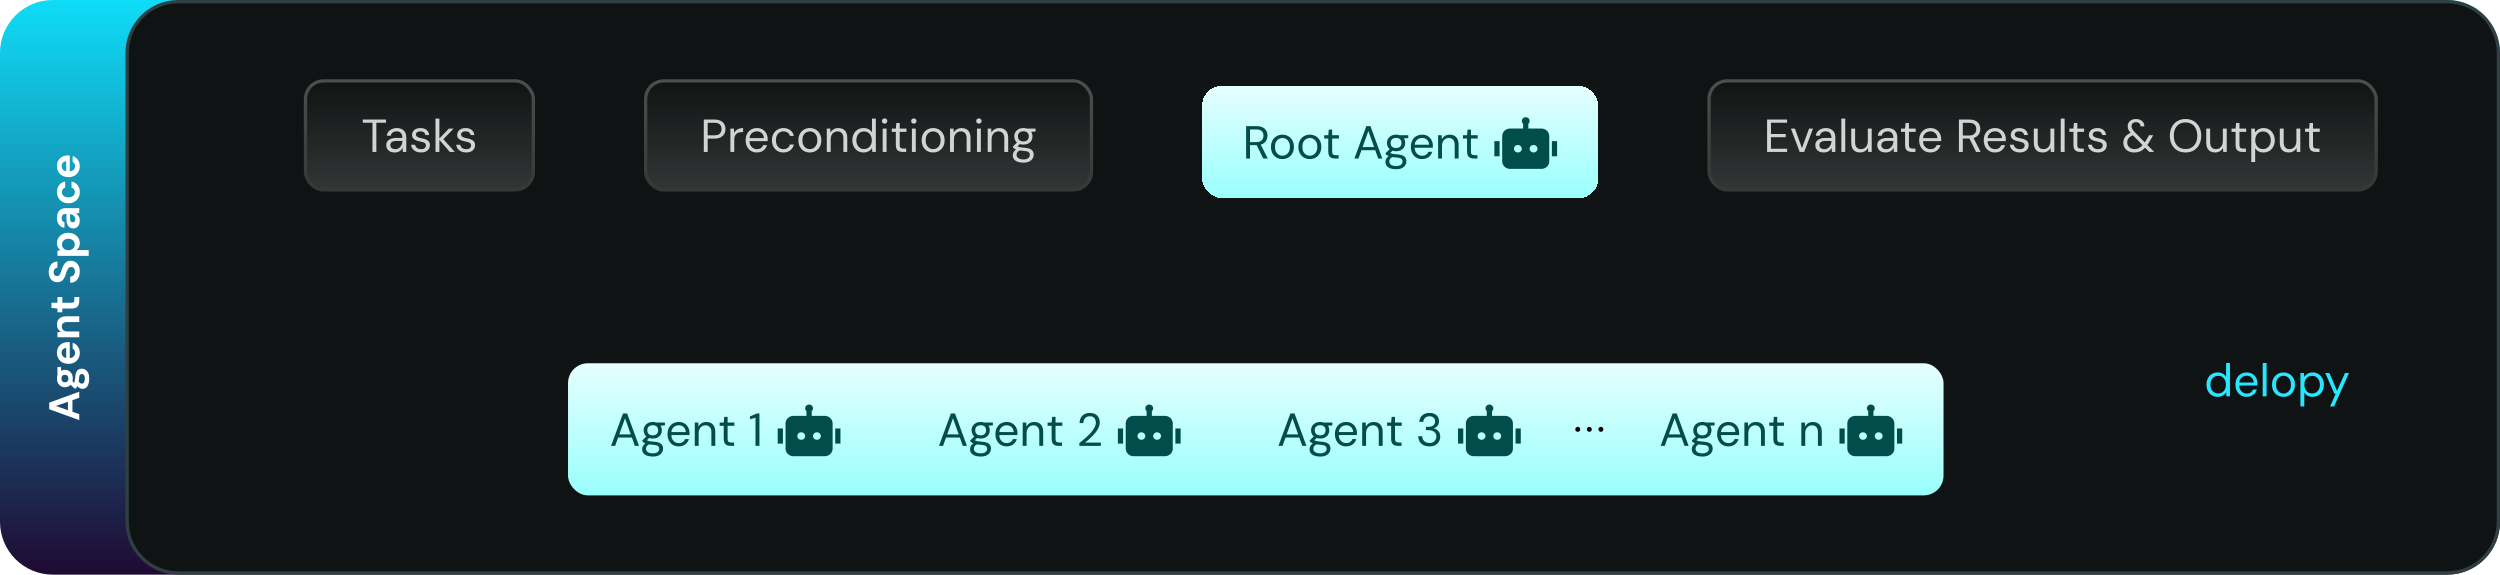 <svg width="757" height="174" viewBox="0 0 757 174" fill="none" xmlns="http://www.w3.org/2000/svg">
<path d="M0 16C0 7.163 7.163 0 16 0H741C749.837 0 757 7.163 757 16V158C757 166.837 749.837 174 741 174H16C7.163 174 0 166.837 0 158V16Z" fill="url(#paint0_linear_384_4781)"/>
<path d="M38.5 16C38.5 7.44 45.44 0.5 54 0.5H741C749.56 0.5 756.5 7.44 756.5 16V158C756.5 166.56 749.56 173.5 741 173.5H54C45.44 173.5 38.5 166.56 38.5 158V16Z" fill="#101313" stroke="#303F41"/>
<path d="M671.522 120.168C670.84 120.168 670.243 120.009 669.73 119.692C669.216 119.365 668.82 118.922 668.54 118.362C668.26 117.802 668.12 117.167 668.12 116.458C668.12 115.749 668.26 115.119 668.54 114.568C668.82 114.008 669.216 113.569 669.73 113.252C670.252 112.935 670.854 112.776 671.536 112.776C672.114 112.776 672.618 112.893 673.048 113.126C673.486 113.359 673.822 113.686 674.056 114.106V109.92H675.232V120H674.168L674.07 118.838C673.92 119.071 673.729 119.291 673.496 119.496C673.262 119.692 672.982 119.855 672.656 119.986C672.329 120.107 671.951 120.168 671.522 120.168ZM671.662 119.146C672.128 119.146 672.539 119.034 672.894 118.81C673.248 118.586 673.524 118.278 673.72 117.886C673.916 117.485 674.014 117.013 674.014 116.472C674.014 115.94 673.916 115.473 673.72 115.072C673.524 114.671 673.248 114.358 672.894 114.134C672.539 113.91 672.128 113.798 671.662 113.798C671.204 113.798 670.798 113.91 670.444 114.134C670.089 114.358 669.814 114.671 669.618 115.072C669.422 115.473 669.324 115.94 669.324 116.472C669.324 117.013 669.422 117.485 669.618 117.886C669.814 118.278 670.089 118.586 670.444 118.81C670.798 119.034 671.204 119.146 671.662 119.146ZM680.285 120.168C679.622 120.168 679.034 120.014 678.521 119.706C678.017 119.398 677.62 118.969 677.331 118.418C677.042 117.858 676.897 117.209 676.897 116.472C676.897 115.725 677.037 115.077 677.317 114.526C677.606 113.975 678.008 113.546 678.521 113.238C679.044 112.93 679.641 112.776 680.313 112.776C681.004 112.776 681.587 112.93 682.063 113.238C682.548 113.546 682.917 113.952 683.169 114.456C683.43 114.951 683.561 115.497 683.561 116.094C683.561 116.187 683.561 116.285 683.561 116.388C683.561 116.491 683.556 116.607 683.547 116.738H677.779V115.828H682.413C682.385 115.184 682.17 114.68 681.769 114.316C681.377 113.952 680.882 113.77 680.285 113.77C679.884 113.77 679.51 113.863 679.165 114.05C678.829 114.227 678.558 114.493 678.353 114.848C678.148 115.193 678.045 115.627 678.045 116.15V116.542C678.045 117.121 678.148 117.606 678.353 117.998C678.568 118.39 678.843 118.684 679.179 118.88C679.524 119.076 679.893 119.174 680.285 119.174C680.78 119.174 681.186 119.067 681.503 118.852C681.83 118.628 682.063 118.329 682.203 117.956H683.365C683.253 118.376 683.057 118.754 682.777 119.09C682.497 119.426 682.147 119.692 681.727 119.888C681.316 120.075 680.836 120.168 680.285 120.168ZM685.148 120V109.92H686.324V120H685.148ZM691.415 120.168C690.762 120.168 690.174 120.019 689.651 119.72C689.128 119.412 688.718 118.983 688.419 118.432C688.12 117.872 687.971 117.223 687.971 116.486C687.971 115.73 688.12 115.077 688.419 114.526C688.727 113.966 689.142 113.537 689.665 113.238C690.197 112.93 690.79 112.776 691.443 112.776C692.115 112.776 692.708 112.93 693.221 113.238C693.744 113.537 694.154 113.966 694.453 114.526C694.761 115.077 694.915 115.725 694.915 116.472C694.915 117.219 694.761 117.872 694.453 118.432C694.145 118.983 693.73 119.412 693.207 119.72C692.684 120.019 692.087 120.168 691.415 120.168ZM691.429 119.16C691.83 119.16 692.204 119.062 692.549 118.866C692.894 118.661 693.174 118.357 693.389 117.956C693.604 117.555 693.711 117.06 693.711 116.472C693.711 115.875 693.604 115.38 693.389 114.988C693.184 114.587 692.908 114.288 692.563 114.092C692.227 113.887 691.854 113.784 691.443 113.784C691.051 113.784 690.678 113.887 690.323 114.092C689.978 114.288 689.698 114.587 689.483 114.988C689.278 115.38 689.175 115.875 689.175 116.472C689.175 117.06 689.278 117.555 689.483 117.956C689.698 118.357 689.973 118.661 690.309 118.866C690.654 119.062 691.028 119.16 691.429 119.16ZM696.564 123.08V112.944H697.628L697.726 114.092C697.875 113.868 698.067 113.658 698.3 113.462C698.533 113.257 698.813 113.093 699.14 112.972C699.467 112.841 699.84 112.776 700.26 112.776C700.951 112.776 701.548 112.939 702.052 113.266C702.565 113.593 702.962 114.036 703.242 114.596C703.531 115.147 703.676 115.777 703.676 116.486C703.676 117.195 703.531 117.83 703.242 118.39C702.962 118.941 702.565 119.375 702.052 119.692C701.539 120.009 700.937 120.168 700.246 120.168C699.677 120.168 699.173 120.051 698.734 119.818C698.305 119.585 697.973 119.258 697.74 118.838V123.08H696.564ZM700.12 119.146C700.577 119.146 700.983 119.034 701.338 118.81C701.693 118.586 701.968 118.278 702.164 117.886C702.369 117.485 702.472 117.013 702.472 116.472C702.472 115.94 702.369 115.473 702.164 115.072C701.968 114.671 701.693 114.358 701.338 114.134C700.983 113.91 700.577 113.798 700.12 113.798C699.653 113.798 699.243 113.91 698.888 114.134C698.533 114.358 698.258 114.671 698.062 115.072C697.866 115.473 697.768 115.94 697.768 116.472C697.768 117.013 697.866 117.485 698.062 117.886C698.258 118.278 698.533 118.586 698.888 118.81C699.243 119.034 699.653 119.146 700.12 119.146ZM705.537 123.08L707.259 119.216H706.853L704.081 112.944H705.355L707.651 118.334L710.059 112.944H711.277L706.769 123.08H705.537Z" fill="#27E6FF"/>
<rect x="92.5" y="24.5" width="69" height="33" rx="5.5" fill="url(#paint1_linear_384_4781)"/>
<rect x="92.5" y="24.5" width="69" height="33" rx="5.5" stroke="url(#paint2_linear_384_4781)"/>
<path d="M112.784 46V37.166H109.858V36.2H116.886V37.166H113.96V46H112.784ZM119.523 46.168C118.954 46.168 118.478 46.07 118.095 45.874C117.712 45.669 117.428 45.403 117.241 45.076C117.054 44.74 116.961 44.376 116.961 43.984C116.961 43.508 117.082 43.107 117.325 42.78C117.577 42.444 117.927 42.192 118.375 42.024C118.832 41.847 119.369 41.758 119.985 41.758H121.847C121.847 41.319 121.777 40.955 121.637 40.666C121.506 40.367 121.31 40.143 121.049 39.994C120.797 39.845 120.48 39.77 120.097 39.77C119.649 39.77 119.262 39.882 118.935 40.106C118.608 40.33 118.408 40.661 118.333 41.1H117.129C117.185 40.596 117.353 40.176 117.633 39.84C117.922 39.495 118.286 39.233 118.725 39.056C119.164 38.869 119.621 38.776 120.097 38.776C120.75 38.776 121.292 38.897 121.721 39.14C122.16 39.373 122.486 39.705 122.701 40.134C122.916 40.554 123.023 41.053 123.023 41.632V46H121.973L121.903 44.754C121.81 44.95 121.688 45.137 121.539 45.314C121.399 45.482 121.231 45.631 121.035 45.762C120.839 45.883 120.615 45.981 120.363 46.056C120.12 46.131 119.84 46.168 119.523 46.168ZM119.705 45.174C120.032 45.174 120.326 45.109 120.587 44.978C120.858 44.838 121.086 44.651 121.273 44.418C121.46 44.175 121.6 43.909 121.693 43.62C121.796 43.331 121.847 43.027 121.847 42.71V42.668H120.083C119.626 42.668 119.257 42.724 118.977 42.836C118.697 42.939 118.496 43.088 118.375 43.284C118.254 43.471 118.193 43.685 118.193 43.928C118.193 44.18 118.249 44.399 118.361 44.586C118.482 44.773 118.655 44.917 118.879 45.02C119.112 45.123 119.388 45.174 119.705 45.174ZM127.502 46.168C126.914 46.168 126.401 46.07 125.962 45.874C125.533 45.678 125.188 45.407 124.926 45.062C124.674 44.707 124.52 44.292 124.464 43.816H125.668C125.715 44.059 125.813 44.283 125.962 44.488C126.112 44.693 126.312 44.861 126.564 44.992C126.826 45.113 127.143 45.174 127.516 45.174C127.843 45.174 128.114 45.127 128.328 45.034C128.543 44.931 128.702 44.796 128.804 44.628C128.916 44.46 128.972 44.278 128.972 44.082C128.972 43.793 128.902 43.573 128.762 43.424C128.632 43.275 128.436 43.158 128.174 43.074C127.913 42.981 127.596 42.901 127.222 42.836C126.914 42.78 126.611 42.705 126.312 42.612C126.014 42.519 125.748 42.397 125.514 42.248C125.281 42.089 125.094 41.898 124.954 41.674C124.824 41.45 124.758 41.175 124.758 40.848C124.758 40.447 124.861 40.092 125.066 39.784C125.272 39.467 125.566 39.219 125.948 39.042C126.34 38.865 126.793 38.776 127.306 38.776C128.062 38.776 128.674 38.958 129.14 39.322C129.607 39.686 129.882 40.213 129.966 40.904H128.804C128.758 40.549 128.604 40.274 128.342 40.078C128.09 39.873 127.74 39.77 127.292 39.77C126.854 39.77 126.518 39.859 126.284 40.036C126.06 40.213 125.948 40.447 125.948 40.736C125.948 40.923 126.009 41.091 126.13 41.24C126.261 41.38 126.448 41.501 126.69 41.604C126.942 41.707 127.25 41.791 127.614 41.856C128.081 41.94 128.506 42.052 128.888 42.192C129.271 42.332 129.579 42.542 129.812 42.822C130.055 43.093 130.176 43.48 130.176 43.984C130.176 44.423 130.064 44.805 129.84 45.132C129.626 45.459 129.318 45.715 128.916 45.902C128.515 46.079 128.044 46.168 127.502 46.168ZM136.21 46L132.85 42.136L135.916 38.944H137.358L133.844 42.556L133.858 41.716L137.708 46H136.21ZM131.87 46V35.92H133.046V46H131.87ZM141.174 46.168C140.586 46.168 140.073 46.07 139.634 45.874C139.205 45.678 138.86 45.407 138.598 45.062C138.346 44.707 138.192 44.292 138.136 43.816H139.34C139.387 44.059 139.485 44.283 139.634 44.488C139.784 44.693 139.984 44.861 140.236 44.992C140.498 45.113 140.815 45.174 141.188 45.174C141.515 45.174 141.786 45.127 142 45.034C142.215 44.931 142.374 44.796 142.476 44.628C142.588 44.46 142.644 44.278 142.644 44.082C142.644 43.793 142.574 43.573 142.434 43.424C142.304 43.275 142.108 43.158 141.846 43.074C141.585 42.981 141.268 42.901 140.894 42.836C140.586 42.78 140.283 42.705 139.984 42.612C139.686 42.519 139.42 42.397 139.186 42.248C138.953 42.089 138.766 41.898 138.626 41.674C138.496 41.45 138.43 41.175 138.43 40.848C138.43 40.447 138.533 40.092 138.738 39.784C138.944 39.467 139.238 39.219 139.62 39.042C140.012 38.865 140.465 38.776 140.978 38.776C141.734 38.776 142.346 38.958 142.812 39.322C143.279 39.686 143.554 40.213 143.638 40.904H142.476C142.43 40.549 142.276 40.274 142.014 40.078C141.762 39.873 141.412 39.77 140.964 39.77C140.526 39.77 140.19 39.859 139.956 40.036C139.732 40.213 139.62 40.447 139.62 40.736C139.62 40.923 139.681 41.091 139.802 41.24C139.933 41.38 140.12 41.501 140.362 41.604C140.614 41.707 140.922 41.791 141.286 41.856C141.753 41.94 142.178 42.052 142.56 42.192C142.943 42.332 143.251 42.542 143.484 42.822C143.727 43.093 143.848 43.48 143.848 43.984C143.848 44.423 143.736 44.805 143.512 45.132C143.298 45.459 142.99 45.715 142.588 45.902C142.187 46.079 141.716 46.168 141.174 46.168Z" fill="white" fill-opacity="0.8"/>
<rect x="195.5" y="24.5" width="135" height="33" rx="5.5" fill="url(#paint3_linear_384_4781)"/>
<rect x="195.5" y="24.5" width="135" height="33" rx="5.5" stroke="url(#paint4_linear_384_4781)"/>
<path d="M213.109 46V36.2H216.301C217.075 36.2 217.71 36.331 218.205 36.592C218.709 36.844 219.077 37.185 219.311 37.614C219.553 38.043 219.675 38.533 219.675 39.084C219.675 39.616 219.553 40.101 219.311 40.54C219.077 40.969 218.713 41.315 218.219 41.576C217.724 41.837 217.085 41.968 216.301 41.968H214.285V46H213.109ZM214.285 40.974H216.287C217.071 40.974 217.631 40.801 217.967 40.456C218.303 40.111 218.471 39.653 218.471 39.084C218.471 38.477 218.303 38.011 217.967 37.684C217.631 37.348 217.071 37.18 216.287 37.18H214.285V40.974ZM221.16 46V38.944H222.224L222.308 40.288C222.466 39.971 222.667 39.7 222.91 39.476C223.162 39.252 223.46 39.079 223.806 38.958C224.16 38.837 224.562 38.776 225.01 38.776V40.008H224.576C224.277 40.008 223.992 40.05 223.722 40.134C223.451 40.209 223.208 40.335 222.994 40.512C222.788 40.689 222.625 40.932 222.504 41.24C222.392 41.539 222.336 41.912 222.336 42.36V46H221.16ZM229.176 46.168C228.513 46.168 227.925 46.014 227.412 45.706C226.908 45.398 226.511 44.969 226.222 44.418C225.932 43.858 225.788 43.209 225.788 42.472C225.788 41.725 225.928 41.077 226.208 40.526C226.497 39.975 226.898 39.546 227.412 39.238C227.934 38.93 228.532 38.776 229.204 38.776C229.894 38.776 230.478 38.93 230.954 39.238C231.439 39.546 231.808 39.952 232.06 40.456C232.321 40.951 232.452 41.497 232.452 42.094C232.452 42.187 232.452 42.285 232.452 42.388C232.452 42.491 232.447 42.607 232.438 42.738H226.67V41.828H231.304C231.276 41.184 231.061 40.68 230.66 40.316C230.268 39.952 229.773 39.77 229.176 39.77C228.774 39.77 228.401 39.863 228.056 40.05C227.72 40.227 227.449 40.493 227.244 40.848C227.038 41.193 226.936 41.627 226.936 42.15V42.542C226.936 43.121 227.038 43.606 227.244 43.998C227.458 44.39 227.734 44.684 228.07 44.88C228.415 45.076 228.784 45.174 229.176 45.174C229.67 45.174 230.076 45.067 230.394 44.852C230.72 44.628 230.954 44.329 231.094 43.956H232.256C232.144 44.376 231.948 44.754 231.668 45.09C231.388 45.426 231.038 45.692 230.618 45.888C230.207 46.075 229.726 46.168 229.176 46.168ZM237.217 46.168C236.554 46.168 235.957 46.014 235.425 45.706C234.902 45.398 234.491 44.969 234.193 44.418C233.894 43.858 233.745 43.214 233.745 42.486C233.745 41.739 233.894 41.091 234.193 40.54C234.491 39.989 234.902 39.56 235.425 39.252C235.957 38.935 236.554 38.776 237.217 38.776C238.057 38.776 238.757 38.995 239.317 39.434C239.877 39.863 240.231 40.442 240.381 41.17H239.177C239.083 40.731 238.855 40.391 238.491 40.148C238.127 39.905 237.697 39.784 237.203 39.784C236.801 39.784 236.428 39.887 236.083 40.092C235.737 40.288 235.462 40.587 235.257 40.988C235.051 41.389 234.949 41.884 234.949 42.472C234.949 42.911 235.009 43.303 235.131 43.648C235.252 43.984 235.415 44.264 235.621 44.488C235.826 44.712 236.064 44.885 236.335 45.006C236.615 45.118 236.904 45.174 237.203 45.174C237.539 45.174 237.842 45.123 238.113 45.02C238.383 44.908 238.612 44.745 238.799 44.53C238.985 44.315 239.111 44.063 239.177 43.774H240.381C240.231 44.483 239.872 45.062 239.303 45.51C238.743 45.949 238.047 46.168 237.217 46.168ZM245.2 46.168C244.547 46.168 243.959 46.019 243.436 45.72C242.914 45.412 242.503 44.983 242.204 44.432C241.906 43.872 241.756 43.223 241.756 42.486C241.756 41.73 241.906 41.077 242.204 40.526C242.512 39.966 242.928 39.537 243.45 39.238C243.982 38.93 244.575 38.776 245.228 38.776C245.9 38.776 246.493 38.93 247.006 39.238C247.529 39.537 247.94 39.966 248.238 40.526C248.546 41.077 248.7 41.725 248.7 42.472C248.7 43.219 248.546 43.872 248.238 44.432C247.93 44.983 247.515 45.412 246.992 45.72C246.47 46.019 245.872 46.168 245.2 46.168ZM245.214 45.16C245.616 45.16 245.989 45.062 246.334 44.866C246.68 44.661 246.96 44.357 247.174 43.956C247.389 43.555 247.496 43.06 247.496 42.472C247.496 41.875 247.389 41.38 247.174 40.988C246.969 40.587 246.694 40.288 246.348 40.092C246.012 39.887 245.639 39.784 245.228 39.784C244.836 39.784 244.463 39.887 244.108 40.092C243.763 40.288 243.483 40.587 243.268 40.988C243.063 41.38 242.96 41.875 242.96 42.472C242.96 43.06 243.063 43.555 243.268 43.956C243.483 44.357 243.758 44.661 244.094 44.866C244.44 45.062 244.813 45.16 245.214 45.16ZM250.349 46V38.944H251.413L251.469 40.176C251.693 39.737 252.01 39.397 252.421 39.154C252.841 38.902 253.317 38.776 253.849 38.776C254.4 38.776 254.876 38.888 255.277 39.112C255.678 39.327 255.991 39.658 256.215 40.106C256.439 40.545 256.551 41.105 256.551 41.786V46H255.375V41.912C255.375 41.203 255.216 40.671 254.899 40.316C254.591 39.961 254.152 39.784 253.583 39.784C253.191 39.784 252.841 39.882 252.533 40.078C252.225 40.265 251.978 40.54 251.791 40.904C251.614 41.259 251.525 41.702 251.525 42.234V46H250.349ZM261.496 46.168C260.815 46.168 260.218 46.009 259.704 45.692C259.191 45.365 258.794 44.922 258.514 44.362C258.234 43.802 258.094 43.167 258.094 42.458C258.094 41.749 258.234 41.119 258.514 40.568C258.794 40.008 259.191 39.569 259.704 39.252C260.227 38.935 260.829 38.776 261.51 38.776C262.089 38.776 262.593 38.893 263.022 39.126C263.461 39.359 263.797 39.686 264.03 40.106V35.92H265.206V46H264.142L264.044 44.838C263.895 45.071 263.704 45.291 263.47 45.496C263.237 45.692 262.957 45.855 262.63 45.986C262.304 46.107 261.926 46.168 261.496 46.168ZM261.636 45.146C262.103 45.146 262.514 45.034 262.868 44.81C263.223 44.586 263.498 44.278 263.694 43.886C263.89 43.485 263.988 43.013 263.988 42.472C263.988 41.94 263.89 41.473 263.694 41.072C263.498 40.671 263.223 40.358 262.868 40.134C262.514 39.91 262.103 39.798 261.636 39.798C261.179 39.798 260.773 39.91 260.418 40.134C260.064 40.358 259.788 40.671 259.592 41.072C259.396 41.473 259.298 41.94 259.298 42.472C259.298 43.013 259.396 43.485 259.592 43.886C259.788 44.278 260.064 44.586 260.418 44.81C260.773 45.034 261.179 45.146 261.636 45.146ZM267.278 46V38.944H268.454V46H267.278ZM267.866 37.446C267.632 37.446 267.436 37.371 267.278 37.222C267.128 37.063 267.054 36.867 267.054 36.634C267.054 36.401 267.128 36.214 267.278 36.074C267.436 35.925 267.632 35.85 267.866 35.85C268.09 35.85 268.281 35.925 268.44 36.074C268.598 36.214 268.678 36.401 268.678 36.634C268.678 36.867 268.598 37.063 268.44 37.222C268.281 37.371 268.09 37.446 267.866 37.446ZM273.301 46C272.881 46 272.517 45.935 272.209 45.804C271.901 45.673 271.663 45.454 271.495 45.146C271.336 44.829 271.257 44.404 271.257 43.872V39.938H270.025V38.944H271.257L271.411 37.236H272.433V38.944H274.477V39.938H272.433V43.872C272.433 44.311 272.521 44.609 272.699 44.768C272.876 44.917 273.189 44.992 273.637 44.992H274.393V46H273.301ZM276.123 46V38.944H277.299V46H276.123ZM276.711 37.446C276.478 37.446 276.282 37.371 276.123 37.222C275.974 37.063 275.899 36.867 275.899 36.634C275.899 36.401 275.974 36.214 276.123 36.074C276.282 35.925 276.478 35.85 276.711 35.85C276.935 35.85 277.127 35.925 277.285 36.074C277.444 36.214 277.523 36.401 277.523 36.634C277.523 36.867 277.444 37.063 277.285 37.222C277.127 37.371 276.935 37.446 276.711 37.446ZM282.525 46.168C281.871 46.168 281.283 46.019 280.761 45.72C280.238 45.412 279.827 44.983 279.529 44.432C279.23 43.872 279.081 43.223 279.081 42.486C279.081 41.73 279.23 41.077 279.529 40.526C279.837 39.966 280.252 39.537 280.775 39.238C281.307 38.93 281.899 38.776 282.553 38.776C283.225 38.776 283.817 38.93 284.331 39.238C284.853 39.537 285.264 39.966 285.563 40.526C285.871 41.077 286.025 41.725 286.025 42.472C286.025 43.219 285.871 43.872 285.563 44.432C285.255 44.983 284.839 45.412 284.317 45.72C283.794 46.019 283.197 46.168 282.525 46.168ZM282.539 45.16C282.94 45.16 283.313 45.062 283.659 44.866C284.004 44.661 284.284 44.357 284.499 43.956C284.713 43.555 284.821 43.06 284.821 42.472C284.821 41.875 284.713 41.38 284.499 40.988C284.293 40.587 284.018 40.288 283.673 40.092C283.337 39.887 282.963 39.784 282.553 39.784C282.161 39.784 281.787 39.887 281.433 40.092C281.087 40.288 280.807 40.587 280.593 40.988C280.387 41.38 280.285 41.875 280.285 42.472C280.285 43.06 280.387 43.555 280.593 43.956C280.807 44.357 281.083 44.661 281.419 44.866C281.764 45.062 282.137 45.16 282.539 45.16ZM287.673 46V38.944H288.737L288.793 40.176C289.017 39.737 289.335 39.397 289.745 39.154C290.165 38.902 290.641 38.776 291.173 38.776C291.724 38.776 292.2 38.888 292.601 39.112C293.003 39.327 293.315 39.658 293.539 40.106C293.763 40.545 293.875 41.105 293.875 41.786V46H292.699V41.912C292.699 41.203 292.541 40.671 292.223 40.316C291.915 39.961 291.477 39.784 290.907 39.784C290.515 39.784 290.165 39.882 289.857 40.078C289.549 40.265 289.302 40.54 289.115 40.904C288.938 41.259 288.849 41.702 288.849 42.234V46H287.673ZM295.824 46V38.944H297V46H295.824ZM296.412 37.446C296.179 37.446 295.983 37.371 295.824 37.222C295.675 37.063 295.6 36.867 295.6 36.634C295.6 36.401 295.675 36.214 295.824 36.074C295.983 35.925 296.179 35.85 296.412 35.85C296.636 35.85 296.828 35.925 296.986 36.074C297.145 36.214 297.224 36.401 297.224 36.634C297.224 36.867 297.145 37.063 296.986 37.222C296.828 37.371 296.636 37.446 296.412 37.446ZM299.076 46V38.944H300.14L300.196 40.176C300.42 39.737 300.737 39.397 301.148 39.154C301.568 38.902 302.044 38.776 302.576 38.776C303.126 38.776 303.602 38.888 304.004 39.112C304.405 39.327 304.718 39.658 304.942 40.106C305.166 40.545 305.278 41.105 305.278 41.786V46H304.102V41.912C304.102 41.203 303.943 40.671 303.626 40.316C303.318 39.961 302.879 39.784 302.31 39.784C301.918 39.784 301.568 39.882 301.26 40.078C300.952 40.265 300.704 40.54 300.518 40.904C300.34 41.259 300.252 41.702 300.252 42.234V46H299.076ZM309.901 49.248C309.266 49.248 308.701 49.164 308.207 48.996C307.721 48.837 307.343 48.59 307.073 48.254C306.802 47.918 306.667 47.503 306.667 47.008C306.667 46.793 306.709 46.565 306.793 46.322C306.886 46.079 307.04 45.841 307.255 45.608C307.479 45.375 307.791 45.165 308.193 44.978L309.005 45.454C308.51 45.659 308.188 45.893 308.039 46.154C307.889 46.425 307.815 46.672 307.815 46.896C307.815 47.204 307.903 47.461 308.081 47.666C308.258 47.871 308.505 48.025 308.823 48.128C309.14 48.231 309.499 48.282 309.901 48.282C310.302 48.282 310.647 48.226 310.937 48.114C311.226 48.002 311.45 47.843 311.609 47.638C311.767 47.433 311.847 47.19 311.847 46.91C311.847 46.583 311.725 46.308 311.483 46.084C311.24 45.869 310.778 45.743 310.097 45.706C309.546 45.669 309.084 45.617 308.711 45.552C308.337 45.487 308.029 45.412 307.787 45.328C307.544 45.235 307.339 45.132 307.171 45.02C307.012 44.908 306.867 44.791 306.737 44.67V44.348L308.095 43.004L309.117 43.368L307.717 44.628L307.899 44.138C308.001 44.213 308.099 44.283 308.193 44.348C308.286 44.413 308.412 44.469 308.571 44.516C308.729 44.563 308.949 44.605 309.229 44.642C309.518 44.679 309.896 44.717 310.363 44.754C311.007 44.801 311.52 44.913 311.903 45.09C312.295 45.267 312.575 45.505 312.743 45.804C312.92 46.103 313.009 46.457 313.009 46.868C313.009 47.269 312.897 47.647 312.673 48.002C312.458 48.366 312.122 48.665 311.665 48.898C311.207 49.131 310.619 49.248 309.901 49.248ZM309.887 43.788C309.299 43.788 308.795 43.676 308.375 43.452C307.964 43.228 307.651 42.929 307.437 42.556C307.222 42.173 307.115 41.749 307.115 41.282C307.115 40.815 307.222 40.395 307.437 40.022C307.661 39.649 307.978 39.35 308.389 39.126C308.799 38.893 309.299 38.776 309.887 38.776C310.475 38.776 310.974 38.893 311.385 39.126C311.795 39.35 312.108 39.649 312.323 40.022C312.537 40.395 312.645 40.815 312.645 41.282C312.645 41.749 312.537 42.173 312.323 42.556C312.108 42.929 311.795 43.228 311.385 43.452C310.974 43.676 310.475 43.788 309.887 43.788ZM309.887 42.822C310.391 42.822 310.787 42.691 311.077 42.43C311.366 42.169 311.511 41.786 311.511 41.282C311.511 40.787 311.366 40.409 311.077 40.148C310.787 39.887 310.391 39.756 309.887 39.756C309.392 39.756 308.991 39.887 308.683 40.148C308.384 40.409 308.235 40.787 308.235 41.282C308.235 41.786 308.384 42.169 308.683 42.43C308.981 42.691 309.383 42.822 309.887 42.822ZM311.035 39.938L310.685 38.944H313.569V39.826L311.035 39.938Z" fill="white" fill-opacity="0.8"/>
<g filter="url(#filter0_d_384_4781)">
<rect x="364" y="24" width="120" height="34" rx="6" fill="url(#paint5_linear_384_4781)" shape-rendering="crispEdges"/>
<path d="M377.327 46V36.2H380.491C381.257 36.2 381.882 36.331 382.367 36.592C382.853 36.844 383.212 37.185 383.445 37.614C383.679 38.043 383.795 38.529 383.795 39.07C383.795 39.593 383.674 40.073 383.431 40.512C383.198 40.951 382.834 41.301 382.339 41.562C381.845 41.823 381.21 41.954 380.435 41.954H378.503V46H377.327ZM382.507 46L380.351 41.618H381.667L383.893 46H382.507ZM378.503 41.03H380.407C381.154 41.03 381.7 40.848 382.045 40.484C382.4 40.12 382.577 39.653 382.577 39.084C382.577 38.505 382.405 38.048 382.059 37.712C381.723 37.367 381.168 37.194 380.393 37.194H378.503V41.03ZM388.296 46.168C387.643 46.168 387.055 46.019 386.532 45.72C386.009 45.412 385.599 44.983 385.3 44.432C385.001 43.872 384.852 43.223 384.852 42.486C384.852 41.73 385.001 41.077 385.3 40.526C385.608 39.966 386.023 39.537 386.546 39.238C387.078 38.93 387.671 38.776 388.324 38.776C388.996 38.776 389.589 38.93 390.102 39.238C390.625 39.537 391.035 39.966 391.334 40.526C391.642 41.077 391.796 41.725 391.796 42.472C391.796 43.219 391.642 43.872 391.334 44.432C391.026 44.983 390.611 45.412 390.088 45.72C389.565 46.019 388.968 46.168 388.296 46.168ZM388.31 45.16C388.711 45.16 389.085 45.062 389.43 44.866C389.775 44.661 390.055 44.357 390.27 43.956C390.485 43.555 390.592 43.06 390.592 42.472C390.592 41.875 390.485 41.38 390.27 40.988C390.065 40.587 389.789 40.288 389.444 40.092C389.108 39.887 388.735 39.784 388.324 39.784C387.932 39.784 387.559 39.887 387.204 40.092C386.859 40.288 386.579 40.587 386.364 40.988C386.159 41.38 386.056 41.875 386.056 42.472C386.056 43.06 386.159 43.555 386.364 43.956C386.579 44.357 386.854 44.661 387.19 44.866C387.535 45.062 387.909 45.16 388.31 45.16ZM396.595 46.168C395.942 46.168 395.354 46.019 394.831 45.72C394.308 45.412 393.898 44.983 393.599 44.432C393.3 43.872 393.151 43.223 393.151 42.486C393.151 41.73 393.3 41.077 393.599 40.526C393.907 39.966 394.322 39.537 394.845 39.238C395.377 38.93 395.97 38.776 396.623 38.776C397.295 38.776 397.888 38.93 398.401 39.238C398.924 39.537 399.334 39.966 399.633 40.526C399.941 41.077 400.095 41.725 400.095 42.472C400.095 43.219 399.941 43.872 399.633 44.432C399.325 44.983 398.91 45.412 398.387 45.72C397.864 46.019 397.267 46.168 396.595 46.168ZM396.609 45.16C397.01 45.16 397.384 45.062 397.729 44.866C398.074 44.661 398.354 44.357 398.569 43.956C398.784 43.555 398.891 43.06 398.891 42.472C398.891 41.875 398.784 41.38 398.569 40.988C398.364 40.587 398.088 40.288 397.743 40.092C397.407 39.887 397.034 39.784 396.623 39.784C396.231 39.784 395.858 39.887 395.503 40.092C395.158 40.288 394.878 40.587 394.663 40.988C394.458 41.38 394.355 41.875 394.355 42.472C394.355 43.06 394.458 43.555 394.663 43.956C394.878 44.357 395.153 44.661 395.489 44.866C395.834 45.062 396.208 45.16 396.609 45.16ZM404.242 46C403.822 46 403.458 45.935 403.15 45.804C402.842 45.673 402.604 45.454 402.436 45.146C402.278 44.829 402.198 44.404 402.198 43.872V39.938H400.966V38.944H402.198L402.352 37.236H403.374V38.944H405.418V39.938H403.374V43.872C403.374 44.311 403.463 44.609 403.64 44.768C403.818 44.917 404.13 44.992 404.578 44.992H405.334V46H404.242ZM410.111 46L413.723 36.2H414.969L418.567 46H417.321L414.339 37.67L411.343 46H410.111ZM411.763 43.48L412.099 42.528H416.537L416.873 43.48H411.763ZM422.754 49.248C422.12 49.248 421.555 49.164 421.06 48.996C420.575 48.837 420.197 48.59 419.926 48.254C419.656 47.918 419.52 47.503 419.52 47.008C419.52 46.793 419.562 46.565 419.646 46.322C419.74 46.079 419.894 45.841 420.108 45.608C420.332 45.375 420.645 45.165 421.046 44.978L421.858 45.454C421.364 45.659 421.042 45.893 420.892 46.154C420.743 46.425 420.668 46.672 420.668 46.896C420.668 47.204 420.757 47.461 420.934 47.666C421.112 47.871 421.359 48.025 421.676 48.128C421.994 48.231 422.353 48.282 422.754 48.282C423.156 48.282 423.501 48.226 423.79 48.114C424.08 48.002 424.304 47.843 424.462 47.638C424.621 47.433 424.7 47.19 424.7 46.91C424.7 46.583 424.579 46.308 424.336 46.084C424.094 45.869 423.632 45.743 422.95 45.706C422.4 45.669 421.938 45.617 421.564 45.552C421.191 45.487 420.883 45.412 420.64 45.328C420.398 45.235 420.192 45.132 420.024 45.02C419.866 44.908 419.721 44.791 419.59 44.67V44.348L420.948 43.004L421.97 43.368L420.57 44.628L420.752 44.138C420.855 44.213 420.953 44.283 421.046 44.348C421.14 44.413 421.266 44.469 421.424 44.516C421.583 44.563 421.802 44.605 422.082 44.642C422.372 44.679 422.75 44.717 423.216 44.754C423.86 44.801 424.374 44.913 424.756 45.09C425.148 45.267 425.428 45.505 425.596 45.804C425.774 46.103 425.862 46.457 425.862 46.868C425.862 47.269 425.75 47.647 425.526 48.002C425.312 48.366 424.976 48.665 424.518 48.898C424.061 49.131 423.473 49.248 422.754 49.248ZM422.74 43.788C422.152 43.788 421.648 43.676 421.228 43.452C420.818 43.228 420.505 42.929 420.29 42.556C420.076 42.173 419.968 41.749 419.968 41.282C419.968 40.815 420.076 40.395 420.29 40.022C420.514 39.649 420.832 39.35 421.242 39.126C421.653 38.893 422.152 38.776 422.74 38.776C423.328 38.776 423.828 38.893 424.238 39.126C424.649 39.35 424.962 39.649 425.176 40.022C425.391 40.395 425.498 40.815 425.498 41.282C425.498 41.749 425.391 42.173 425.176 42.556C424.962 42.929 424.649 43.228 424.238 43.452C423.828 43.676 423.328 43.788 422.74 43.788ZM422.74 42.822C423.244 42.822 423.641 42.691 423.93 42.43C424.22 42.169 424.364 41.786 424.364 41.282C424.364 40.787 424.22 40.409 423.93 40.148C423.641 39.887 423.244 39.756 422.74 39.756C422.246 39.756 421.844 39.887 421.536 40.148C421.238 40.409 421.088 40.787 421.088 41.282C421.088 41.786 421.238 42.169 421.536 42.43C421.835 42.691 422.236 42.822 422.74 42.822ZM423.888 39.938L423.538 38.944H426.422V39.826L423.888 39.938ZM430.595 46.168C429.933 46.168 429.345 46.014 428.831 45.706C428.327 45.398 427.931 44.969 427.641 44.418C427.352 43.858 427.207 43.209 427.207 42.472C427.207 41.725 427.347 41.077 427.627 40.526C427.917 39.975 428.318 39.546 428.831 39.238C429.354 38.93 429.951 38.776 430.623 38.776C431.314 38.776 431.897 38.93 432.373 39.238C432.859 39.546 433.227 39.952 433.479 40.456C433.741 40.951 433.871 41.497 433.871 42.094C433.871 42.187 433.871 42.285 433.871 42.388C433.871 42.491 433.867 42.607 433.857 42.738H428.089V41.828H432.723C432.695 41.184 432.481 40.68 432.079 40.316C431.687 39.952 431.193 39.77 430.595 39.77C430.194 39.77 429.821 39.863 429.475 40.05C429.139 40.227 428.869 40.493 428.663 40.848C428.458 41.193 428.355 41.627 428.355 42.15V42.542C428.355 43.121 428.458 43.606 428.663 43.998C428.878 44.39 429.153 44.684 429.489 44.88C429.835 45.076 430.203 45.174 430.595 45.174C431.09 45.174 431.496 45.067 431.813 44.852C432.14 44.628 432.373 44.329 432.513 43.956H433.675C433.563 44.376 433.367 44.754 433.087 45.09C432.807 45.426 432.457 45.692 432.037 45.888C431.627 46.075 431.146 46.168 430.595 46.168ZM435.459 46V38.944H436.523L436.579 40.176C436.803 39.737 437.12 39.397 437.531 39.154C437.951 38.902 438.427 38.776 438.959 38.776C439.509 38.776 439.985 38.888 440.387 39.112C440.788 39.327 441.101 39.658 441.325 40.106C441.549 40.545 441.661 41.105 441.661 41.786V46H440.485V41.912C440.485 41.203 440.326 40.671 440.009 40.316C439.701 39.961 439.262 39.784 438.693 39.784C438.301 39.784 437.951 39.882 437.643 40.078C437.335 40.265 437.087 40.54 436.901 40.904C436.723 41.259 436.635 41.702 436.635 42.234V46H435.459ZM446.27 46C445.85 46 445.486 45.935 445.178 45.804C444.87 45.673 444.632 45.454 444.464 45.146C444.305 44.829 444.226 44.404 444.226 43.872V39.938H442.994V38.944H444.226L444.38 37.236H445.402V38.944H447.446V39.938H445.402V43.872C445.402 44.311 445.49 44.609 445.668 44.768C445.845 44.917 446.158 44.992 446.606 44.992H447.362V46H446.27Z" fill="#004D4B"/>
<path d="M463.178 34.638C463.178 34.977 463.025 35.281 462.782 35.491V36.927H466.74C467.37 36.927 467.974 37.169 468.42 37.598C468.865 38.028 469.115 38.61 469.115 39.217V46.85C469.115 47.457 468.865 48.04 468.42 48.469C467.974 48.898 467.37 49.14 466.74 49.14H457.24C456.61 49.14 456.006 48.898 455.561 48.469C455.115 48.04 454.865 47.457 454.865 46.85V39.217C454.865 38.61 455.115 38.028 455.561 37.598C456.006 37.169 456.61 36.927 457.24 36.927H461.199V35.491C461.051 35.364 460.939 35.203 460.872 35.023C460.805 34.843 460.786 34.65 460.817 34.461C460.847 34.273 460.926 34.094 461.047 33.943C461.167 33.791 461.325 33.67 461.505 33.592C461.686 33.514 461.884 33.481 462.082 33.496C462.279 33.511 462.47 33.573 462.636 33.677C462.802 33.781 462.939 33.923 463.034 34.091C463.128 34.259 463.178 34.447 463.178 34.638ZM452.49 40.744H454.074V45.323H452.49V40.744ZM471.49 40.744H469.907V45.323H471.49V40.744ZM459.615 44.178C459.93 44.178 460.232 44.058 460.455 43.843C460.678 43.628 460.803 43.337 460.803 43.034C460.803 42.73 460.678 42.439 460.455 42.224C460.232 42.009 459.93 41.889 459.615 41.889C459.3 41.889 458.998 42.009 458.776 42.224C458.553 42.439 458.428 42.73 458.428 43.034C458.428 43.337 458.553 43.628 458.776 43.843C458.998 44.058 459.3 44.178 459.615 44.178ZM465.553 43.034C465.553 42.73 465.428 42.439 465.205 42.224C464.982 42.009 464.68 41.889 464.365 41.889C464.05 41.889 463.748 42.009 463.526 42.224C463.303 42.439 463.178 42.73 463.178 43.034C463.178 43.337 463.303 43.628 463.526 43.843C463.748 44.058 464.05 44.178 464.365 44.178C464.68 44.178 464.982 44.058 465.205 43.843C465.428 43.628 465.553 43.337 465.553 43.034Z" fill="#004D4B"/>
</g>
<rect x="517.5" y="24.5" width="202" height="33" rx="5.5" fill="url(#paint6_linear_384_4781)"/>
<rect x="517.5" y="24.5" width="202" height="33" rx="5.5" stroke="url(#paint7_linear_384_4781)"/>
<path d="M535.071 46V36.2H541.133V37.166H536.247V40.582H540.713V41.534H536.247V45.034H541.133V46H535.071ZM544.948 46L542.274 38.944H543.506L545.633 44.866L547.776 38.944H548.98L546.306 46H544.948ZM552.241 46.168C551.672 46.168 551.196 46.07 550.813 45.874C550.43 45.669 550.146 45.403 549.959 45.076C549.772 44.74 549.679 44.376 549.679 43.984C549.679 43.508 549.8 43.107 550.043 42.78C550.295 42.444 550.645 42.192 551.093 42.024C551.55 41.847 552.087 41.758 552.703 41.758H554.565C554.565 41.319 554.495 40.955 554.355 40.666C554.224 40.367 554.028 40.143 553.767 39.994C553.515 39.845 553.198 39.77 552.815 39.77C552.367 39.77 551.98 39.882 551.653 40.106C551.326 40.33 551.126 40.661 551.051 41.1H549.847C549.903 40.596 550.071 40.176 550.351 39.84C550.64 39.495 551.004 39.233 551.443 39.056C551.882 38.869 552.339 38.776 552.815 38.776C553.468 38.776 554.01 38.897 554.439 39.14C554.878 39.373 555.204 39.705 555.419 40.134C555.634 40.554 555.741 41.053 555.741 41.632V46H554.691L554.621 44.754C554.528 44.95 554.406 45.137 554.257 45.314C554.117 45.482 553.949 45.631 553.753 45.762C553.557 45.883 553.333 45.981 553.081 46.056C552.838 46.131 552.558 46.168 552.241 46.168ZM552.423 45.174C552.75 45.174 553.044 45.109 553.305 44.978C553.576 44.838 553.804 44.651 553.991 44.418C554.178 44.175 554.318 43.909 554.411 43.62C554.514 43.331 554.565 43.027 554.565 42.71V42.668H552.801C552.344 42.668 551.975 42.724 551.695 42.836C551.415 42.939 551.214 43.088 551.093 43.284C550.972 43.471 550.911 43.685 550.911 43.928C550.911 44.18 550.967 44.399 551.079 44.586C551.2 44.773 551.373 44.917 551.597 45.02C551.83 45.123 552.106 45.174 552.423 45.174ZM557.56 46V35.92H558.736V46H557.56ZM563.239 46.168C562.698 46.168 562.222 46.061 561.811 45.846C561.41 45.631 561.097 45.3 560.873 44.852C560.659 44.404 560.551 43.844 560.551 43.172V38.944H561.727V43.046C561.727 43.746 561.881 44.273 562.189 44.628C562.497 44.983 562.931 45.16 563.491 45.16C563.883 45.16 564.238 45.067 564.555 44.88C564.873 44.684 565.12 44.409 565.297 44.054C565.484 43.69 565.577 43.247 565.577 42.724V38.944H566.753V46H565.689L565.619 44.768C565.405 45.207 565.087 45.552 564.667 45.804C564.247 46.047 563.771 46.168 563.239 46.168ZM570.999 46.168C570.429 46.168 569.953 46.07 569.571 45.874C569.188 45.669 568.903 45.403 568.717 45.076C568.53 44.74 568.437 44.376 568.437 43.984C568.437 43.508 568.558 43.107 568.801 42.78C569.053 42.444 569.403 42.192 569.851 42.024C570.308 41.847 570.845 41.758 571.461 41.758H573.323C573.323 41.319 573.253 40.955 573.113 40.666C572.982 40.367 572.786 40.143 572.525 39.994C572.273 39.845 571.955 39.77 571.573 39.77C571.125 39.77 570.737 39.882 570.411 40.106C570.084 40.33 569.883 40.661 569.809 41.1H568.605C568.661 40.596 568.829 40.176 569.109 39.84C569.398 39.495 569.762 39.233 570.201 39.056C570.639 38.869 571.097 38.776 571.573 38.776C572.226 38.776 572.767 38.897 573.197 39.14C573.635 39.373 573.962 39.705 574.177 40.134C574.391 40.554 574.499 41.053 574.499 41.632V46H573.449L573.379 44.754C573.285 44.95 573.164 45.137 573.015 45.314C572.875 45.482 572.707 45.631 572.511 45.762C572.315 45.883 572.091 45.981 571.839 46.056C571.596 46.131 571.316 46.168 570.999 46.168ZM571.181 45.174C571.507 45.174 571.801 45.109 572.063 44.978C572.333 44.838 572.562 44.651 572.749 44.418C572.935 44.175 573.075 43.909 573.169 43.62C573.271 43.331 573.323 43.027 573.323 42.71V42.668H571.559C571.101 42.668 570.733 42.724 570.453 42.836C570.173 42.939 569.972 43.088 569.851 43.284C569.729 43.471 569.669 43.685 569.669 43.928C569.669 44.18 569.725 44.399 569.837 44.586C569.958 44.773 570.131 44.917 570.355 45.02C570.588 45.123 570.863 45.174 571.181 45.174ZM578.898 46C578.478 46 578.114 45.935 577.806 45.804C577.498 45.673 577.26 45.454 577.092 45.146C576.934 44.829 576.854 44.404 576.854 43.872V39.938H575.622V38.944H576.854L577.008 37.236H578.03V38.944H580.074V39.938H578.03V43.872C578.03 44.311 578.119 44.609 578.296 44.768C578.474 44.917 578.786 44.992 579.234 44.992H579.99V46H578.898ZM584.512 46.168C583.849 46.168 583.261 46.014 582.748 45.706C582.244 45.398 581.847 44.969 581.558 44.418C581.268 43.858 581.124 43.209 581.124 42.472C581.124 41.725 581.264 41.077 581.544 40.526C581.833 39.975 582.234 39.546 582.748 39.238C583.27 38.93 583.868 38.776 584.54 38.776C585.23 38.776 585.814 38.93 586.29 39.238C586.775 39.546 587.144 39.952 587.396 40.456C587.657 40.951 587.788 41.497 587.788 42.094C587.788 42.187 587.788 42.285 587.788 42.388C587.788 42.491 587.783 42.607 587.774 42.738H582.006V41.828H586.64C586.612 41.184 586.397 40.68 585.996 40.316C585.604 39.952 585.109 39.77 584.512 39.77C584.11 39.77 583.737 39.863 583.392 40.05C583.056 40.227 582.785 40.493 582.58 40.848C582.374 41.193 582.272 41.627 582.272 42.15V42.542C582.272 43.121 582.374 43.606 582.58 43.998C582.794 44.39 583.07 44.684 583.406 44.88C583.751 45.076 584.12 45.174 584.512 45.174C585.006 45.174 585.412 45.067 585.73 44.852C586.056 44.628 586.29 44.329 586.43 43.956H587.592C587.48 44.376 587.284 44.754 587.004 45.09C586.724 45.426 586.374 45.692 585.954 45.888C585.543 46.075 585.062 46.168 584.512 46.168ZM593.163 46V36.2H596.327C597.093 36.2 597.718 36.331 598.203 36.592C598.689 36.844 599.048 37.185 599.281 37.614C599.515 38.043 599.631 38.529 599.631 39.07C599.631 39.593 599.51 40.073 599.267 40.512C599.034 40.951 598.67 41.301 598.175 41.562C597.681 41.823 597.046 41.954 596.271 41.954H594.339V46H593.163ZM598.343 46L596.187 41.618H597.503L599.729 46H598.343ZM594.339 41.03H596.243C596.99 41.03 597.536 40.848 597.881 40.484C598.236 40.12 598.413 39.653 598.413 39.084C598.413 38.505 598.241 38.048 597.895 37.712C597.559 37.367 597.004 37.194 596.229 37.194H594.339V41.03ZM604.076 46.168C603.413 46.168 602.825 46.014 602.312 45.706C601.808 45.398 601.411 44.969 601.122 44.418C600.833 43.858 600.688 43.209 600.688 42.472C600.688 41.725 600.828 41.077 601.108 40.526C601.397 39.975 601.799 39.546 602.312 39.238C602.835 38.93 603.432 38.776 604.104 38.776C604.795 38.776 605.378 38.93 605.854 39.238C606.339 39.546 606.708 39.952 606.96 40.456C607.221 40.951 607.352 41.497 607.352 42.094C607.352 42.187 607.352 42.285 607.352 42.388C607.352 42.491 607.347 42.607 607.338 42.738H601.57V41.828H606.204C606.176 41.184 605.961 40.68 605.56 40.316C605.168 39.952 604.673 39.77 604.076 39.77C603.675 39.77 603.301 39.863 602.956 40.05C602.62 40.227 602.349 40.493 602.144 40.848C601.939 41.193 601.836 41.627 601.836 42.15V42.542C601.836 43.121 601.939 43.606 602.144 43.998C602.359 44.39 602.634 44.684 602.97 44.88C603.315 45.076 603.684 45.174 604.076 45.174C604.571 45.174 604.977 45.067 605.294 44.852C605.621 44.628 605.854 44.329 605.994 43.956H607.156C607.044 44.376 606.848 44.754 606.568 45.09C606.288 45.426 605.938 45.692 605.518 45.888C605.107 46.075 604.627 46.168 604.076 46.168ZM611.599 46.168C611.011 46.168 610.498 46.07 610.059 45.874C609.63 45.678 609.284 45.407 609.023 45.062C608.771 44.707 608.617 44.292 608.561 43.816H609.765C609.812 44.059 609.91 44.283 610.059 44.488C610.208 44.693 610.409 44.861 610.661 44.992C610.922 45.113 611.24 45.174 611.613 45.174C611.94 45.174 612.21 45.127 612.425 45.034C612.64 44.931 612.798 44.796 612.901 44.628C613.013 44.46 613.069 44.278 613.069 44.082C613.069 43.793 612.999 43.573 612.859 43.424C612.728 43.275 612.532 43.158 612.271 43.074C612.01 42.981 611.692 42.901 611.319 42.836C611.011 42.78 610.708 42.705 610.409 42.612C610.11 42.519 609.844 42.397 609.611 42.248C609.378 42.089 609.191 41.898 609.051 41.674C608.92 41.45 608.855 41.175 608.855 40.848C608.855 40.447 608.958 40.092 609.163 39.784C609.368 39.467 609.662 39.219 610.045 39.042C610.437 38.865 610.89 38.776 611.403 38.776C612.159 38.776 612.77 38.958 613.237 39.322C613.704 39.686 613.979 40.213 614.063 40.904H612.901C612.854 40.549 612.7 40.274 612.439 40.078C612.187 39.873 611.837 39.77 611.389 39.77C610.95 39.77 610.614 39.859 610.381 40.036C610.157 40.213 610.045 40.447 610.045 40.736C610.045 40.923 610.106 41.091 610.227 41.24C610.358 41.38 610.544 41.501 610.787 41.604C611.039 41.707 611.347 41.791 611.711 41.856C612.178 41.94 612.602 42.052 612.985 42.192C613.368 42.332 613.676 42.542 613.909 42.822C614.152 43.093 614.273 43.48 614.273 43.984C614.273 44.423 614.161 44.805 613.937 45.132C613.722 45.459 613.414 45.715 613.013 45.902C612.612 46.079 612.14 46.168 611.599 46.168ZM618.528 46.168C617.987 46.168 617.511 46.061 617.1 45.846C616.699 45.631 616.386 45.3 616.162 44.852C615.948 44.404 615.84 43.844 615.84 43.172V38.944H617.016V43.046C617.016 43.746 617.17 44.273 617.478 44.628C617.786 44.983 618.22 45.16 618.78 45.16C619.172 45.16 619.527 45.067 619.844 44.88C620.162 44.684 620.409 44.409 620.586 44.054C620.773 43.69 620.866 43.247 620.866 42.724V38.944H622.042V46H620.978L620.908 44.768C620.694 45.207 620.376 45.552 619.956 45.804C619.536 46.047 619.06 46.168 618.528 46.168ZM623.992 46V35.92H625.168V46H623.992ZM629.881 46C629.461 46 629.097 45.935 628.789 45.804C628.481 45.673 628.243 45.454 628.075 45.146C627.916 44.829 627.837 44.404 627.837 43.872V39.938H626.605V38.944H627.837L627.991 37.236H629.013V38.944H631.057V39.938H629.013V43.872C629.013 44.311 629.102 44.609 629.279 44.768C629.456 44.917 629.769 44.992 630.217 44.992H630.973V46H629.881ZM635.251 46.168C634.663 46.168 634.15 46.07 633.711 45.874C633.282 45.678 632.937 45.407 632.675 45.062C632.423 44.707 632.269 44.292 632.213 43.816H633.417C633.464 44.059 633.562 44.283 633.711 44.488C633.861 44.693 634.061 44.861 634.313 44.992C634.575 45.113 634.892 45.174 635.265 45.174C635.592 45.174 635.863 45.127 636.077 45.034C636.292 44.931 636.451 44.796 636.553 44.628C636.665 44.46 636.721 44.278 636.721 44.082C636.721 43.793 636.651 43.573 636.511 43.424C636.381 43.275 636.185 43.158 635.923 43.074C635.662 42.981 635.345 42.901 634.971 42.836C634.663 42.78 634.36 42.705 634.061 42.612C633.763 42.519 633.497 42.397 633.263 42.248C633.03 42.089 632.843 41.898 632.703 41.674C632.573 41.45 632.507 41.175 632.507 40.848C632.507 40.447 632.61 40.092 632.815 39.784C633.021 39.467 633.315 39.219 633.697 39.042C634.089 38.865 634.542 38.776 635.055 38.776C635.811 38.776 636.423 38.958 636.889 39.322C637.356 39.686 637.631 40.213 637.715 40.904H636.553C636.507 40.549 636.353 40.274 636.091 40.078C635.839 39.873 635.489 39.77 635.041 39.77C634.603 39.77 634.267 39.859 634.033 40.036C633.809 40.213 633.697 40.447 633.697 40.736C633.697 40.923 633.758 41.091 633.879 41.24C634.01 41.38 634.197 41.501 634.439 41.604C634.691 41.707 634.999 41.791 635.363 41.856C635.83 41.94 636.255 42.052 636.637 42.192C637.02 42.332 637.328 42.542 637.561 42.822C637.804 43.093 637.925 43.48 637.925 43.984C637.925 44.423 637.813 44.805 637.589 45.132C637.375 45.459 637.067 45.715 636.665 45.902C636.264 46.079 635.793 46.168 635.251 46.168ZM650.799 46L645.465 40.568C645.036 40.139 644.728 39.747 644.541 39.392C644.355 39.037 644.261 38.645 644.261 38.216C644.261 37.796 644.364 37.423 644.569 37.096C644.775 36.76 645.064 36.499 645.437 36.312C645.82 36.125 646.277 36.032 646.809 36.032C647.323 36.032 647.766 36.13 648.139 36.326C648.522 36.513 648.816 36.774 649.021 37.11C649.227 37.446 649.325 37.833 649.315 38.272H648.153C648.153 37.852 648.018 37.535 647.747 37.32C647.486 37.096 647.173 36.984 646.809 36.984C646.38 36.984 646.039 37.101 645.787 37.334C645.545 37.558 645.423 37.847 645.423 38.202C645.423 38.501 645.507 38.795 645.675 39.084C645.843 39.373 646.086 39.691 646.403 40.036L652.283 46H650.799ZM646.263 46.168C645.601 46.168 645.017 46.047 644.513 45.804C644.019 45.552 643.631 45.202 643.351 44.754C643.081 44.306 642.945 43.779 642.945 43.172C642.945 42.705 643.039 42.276 643.225 41.884C643.421 41.483 643.711 41.133 644.093 40.834C644.476 40.526 644.943 40.279 645.493 40.092L645.941 39.938L646.557 40.708L646.025 40.89C645.381 41.123 644.901 41.427 644.583 41.8C644.275 42.173 644.121 42.617 644.121 43.13C644.121 43.513 644.21 43.858 644.387 44.166C644.574 44.474 644.831 44.717 645.157 44.894C645.484 45.071 645.862 45.16 646.291 45.16C646.842 45.16 647.327 45.043 647.747 44.81C648.177 44.567 648.611 44.175 649.049 43.634C649.245 43.391 649.446 43.111 649.651 42.794C649.857 42.467 650.076 42.103 650.309 41.702L650.743 40.932H651.989L651.359 42.052C651.107 42.519 650.855 42.943 650.603 43.326C650.361 43.709 650.113 44.049 649.861 44.348C649.329 44.992 648.774 45.459 648.195 45.748C647.626 46.028 646.982 46.168 646.263 46.168ZM661.775 46.168C660.833 46.168 660.002 45.958 659.283 45.538C658.574 45.109 658.019 44.516 657.617 43.76C657.225 42.995 657.029 42.108 657.029 41.1C657.029 40.101 657.225 39.224 657.617 38.468C658.019 37.703 658.574 37.105 659.283 36.676C660.002 36.247 660.833 36.032 661.775 36.032C662.737 36.032 663.572 36.247 664.281 36.676C664.991 37.105 665.541 37.703 665.933 38.468C666.335 39.224 666.535 40.101 666.535 41.1C666.535 42.108 666.335 42.995 665.933 43.76C665.541 44.516 664.991 45.109 664.281 45.538C663.572 45.958 662.737 46.168 661.775 46.168ZM661.775 45.132C662.485 45.132 663.105 44.973 663.637 44.656C664.179 44.329 664.594 43.867 664.883 43.27C665.182 42.663 665.331 41.94 665.331 41.1C665.331 40.26 665.182 39.541 664.883 38.944C664.594 38.337 664.179 37.875 663.637 37.558C663.105 37.241 662.485 37.082 661.775 37.082C661.075 37.082 660.455 37.241 659.913 37.558C659.381 37.875 658.966 38.337 658.667 38.944C658.378 39.541 658.233 40.26 658.233 41.1C658.233 41.94 658.378 42.663 658.667 43.27C658.966 43.867 659.381 44.329 659.913 44.656C660.455 44.973 661.075 45.132 661.775 45.132ZM670.741 46.168C670.2 46.168 669.724 46.061 669.313 45.846C668.912 45.631 668.599 45.3 668.375 44.852C668.161 44.404 668.053 43.844 668.053 43.172V38.944H669.229V43.046C669.229 43.746 669.383 44.273 669.691 44.628C669.999 44.983 670.433 45.16 670.993 45.16C671.385 45.16 671.74 45.067 672.057 44.88C672.375 44.684 672.622 44.409 672.799 44.054C672.986 43.69 673.079 43.247 673.079 42.724V38.944H674.255V46H673.191L673.121 44.768C672.907 45.207 672.589 45.552 672.169 45.804C671.749 46.047 671.273 46.168 670.741 46.168ZM678.977 46C678.557 46 678.193 45.935 677.885 45.804C677.577 45.673 677.339 45.454 677.171 45.146C677.012 44.829 676.933 44.404 676.933 43.872V39.938H675.701V38.944H676.933L677.087 37.236H678.109V38.944H680.153V39.938H678.109V43.872C678.109 44.311 678.197 44.609 678.375 44.768C678.552 44.917 678.865 44.992 679.313 44.992H680.069V46H678.977ZM681.687 49.08V38.944H682.751L682.849 40.092C682.998 39.868 683.19 39.658 683.423 39.462C683.656 39.257 683.936 39.093 684.263 38.972C684.59 38.841 684.963 38.776 685.383 38.776C686.074 38.776 686.671 38.939 687.175 39.266C687.688 39.593 688.085 40.036 688.365 40.596C688.654 41.147 688.799 41.777 688.799 42.486C688.799 43.195 688.654 43.83 688.365 44.39C688.085 44.941 687.688 45.375 687.175 45.692C686.662 46.009 686.06 46.168 685.369 46.168C684.8 46.168 684.296 46.051 683.857 45.818C683.428 45.585 683.096 45.258 682.863 44.838V49.08H681.687ZM685.243 45.146C685.7 45.146 686.106 45.034 686.461 44.81C686.816 44.586 687.091 44.278 687.287 43.886C687.492 43.485 687.595 43.013 687.595 42.472C687.595 41.94 687.492 41.473 687.287 41.072C687.091 40.671 686.816 40.358 686.461 40.134C686.106 39.91 685.7 39.798 685.243 39.798C684.776 39.798 684.366 39.91 684.011 40.134C683.656 40.358 683.381 40.671 683.185 41.072C682.989 41.473 682.891 41.94 682.891 42.472C682.891 43.013 682.989 43.485 683.185 43.886C683.381 44.278 683.656 44.586 684.011 44.81C684.366 45.034 684.776 45.146 685.243 45.146ZM693.013 46.168C692.471 46.168 691.995 46.061 691.585 45.846C691.183 45.631 690.871 45.3 690.647 44.852C690.432 44.404 690.325 43.844 690.325 43.172V38.944H691.501V43.046C691.501 43.746 691.655 44.273 691.963 44.628C692.271 44.983 692.705 45.16 693.265 45.16C693.657 45.16 694.011 45.067 694.329 44.88C694.646 44.684 694.893 44.409 695.071 44.054C695.257 43.69 695.351 43.247 695.351 42.724V38.944H696.527V46H695.463L695.393 44.768C695.178 45.207 694.861 45.552 694.441 45.804C694.021 46.047 693.545 46.168 693.013 46.168ZM701.248 46C700.828 46 700.464 45.935 700.156 45.804C699.848 45.673 699.61 45.454 699.442 45.146C699.283 44.829 699.204 44.404 699.204 43.872V39.938H697.972V38.944H699.204L699.358 37.236H700.38V38.944H702.424V39.938H700.38V43.872C700.38 44.311 700.469 44.609 700.646 44.768C700.823 44.917 701.136 44.992 701.584 44.992H702.34V46H701.248Z" fill="white" fill-opacity="0.8"/>
<rect x="172" y="110" width="416.5" height="40" rx="6" fill="url(#paint8_linear_384_4781)"/>
<path d="M185.031 135L188.643 125.2H189.889L193.487 135H192.241L189.259 126.67L186.263 135H185.031ZM186.683 132.48L187.019 131.528H191.457L191.793 132.48H186.683ZM197.674 138.248C197.04 138.248 196.475 138.164 195.98 137.996C195.495 137.837 195.117 137.59 194.846 137.254C194.576 136.918 194.44 136.503 194.44 136.008C194.44 135.793 194.482 135.565 194.566 135.322C194.66 135.079 194.814 134.841 195.028 134.608C195.252 134.375 195.565 134.165 195.966 133.978L196.778 134.454C196.284 134.659 195.962 134.893 195.812 135.154C195.663 135.425 195.588 135.672 195.588 135.896C195.588 136.204 195.677 136.461 195.854 136.666C196.032 136.871 196.279 137.025 196.596 137.128C196.914 137.231 197.273 137.282 197.674 137.282C198.076 137.282 198.421 137.226 198.71 137.114C199 137.002 199.224 136.843 199.382 136.638C199.541 136.433 199.62 136.19 199.62 135.91C199.62 135.583 199.499 135.308 199.256 135.084C199.014 134.869 198.552 134.743 197.87 134.706C197.32 134.669 196.858 134.617 196.484 134.552C196.111 134.487 195.803 134.412 195.56 134.328C195.318 134.235 195.112 134.132 194.944 134.02C194.786 133.908 194.641 133.791 194.51 133.67V133.348L195.868 132.004L196.89 132.368L195.49 133.628L195.672 133.138C195.775 133.213 195.873 133.283 195.966 133.348C196.06 133.413 196.186 133.469 196.344 133.516C196.503 133.563 196.722 133.605 197.002 133.642C197.292 133.679 197.67 133.717 198.136 133.754C198.78 133.801 199.294 133.913 199.676 134.09C200.068 134.267 200.348 134.505 200.516 134.804C200.694 135.103 200.782 135.457 200.782 135.868C200.782 136.269 200.67 136.647 200.446 137.002C200.232 137.366 199.896 137.665 199.438 137.898C198.981 138.131 198.393 138.248 197.674 138.248ZM197.66 132.788C197.072 132.788 196.568 132.676 196.148 132.452C195.738 132.228 195.425 131.929 195.21 131.556C194.996 131.173 194.888 130.749 194.888 130.282C194.888 129.815 194.996 129.395 195.21 129.022C195.434 128.649 195.752 128.35 196.162 128.126C196.573 127.893 197.072 127.776 197.66 127.776C198.248 127.776 198.748 127.893 199.158 128.126C199.569 128.35 199.882 128.649 200.096 129.022C200.311 129.395 200.418 129.815 200.418 130.282C200.418 130.749 200.311 131.173 200.096 131.556C199.882 131.929 199.569 132.228 199.158 132.452C198.748 132.676 198.248 132.788 197.66 132.788ZM197.66 131.822C198.164 131.822 198.561 131.691 198.85 131.43C199.14 131.169 199.284 130.786 199.284 130.282C199.284 129.787 199.14 129.409 198.85 129.148C198.561 128.887 198.164 128.756 197.66 128.756C197.166 128.756 196.764 128.887 196.456 129.148C196.158 129.409 196.008 129.787 196.008 130.282C196.008 130.786 196.158 131.169 196.456 131.43C196.755 131.691 197.156 131.822 197.66 131.822ZM198.808 128.938L198.458 127.944H201.342V128.826L198.808 128.938ZM205.515 135.168C204.853 135.168 204.265 135.014 203.751 134.706C203.247 134.398 202.851 133.969 202.561 133.418C202.272 132.858 202.127 132.209 202.127 131.472C202.127 130.725 202.267 130.077 202.547 129.526C202.837 128.975 203.238 128.546 203.751 128.238C204.274 127.93 204.871 127.776 205.543 127.776C206.234 127.776 206.817 127.93 207.293 128.238C207.779 128.546 208.147 128.952 208.399 129.456C208.661 129.951 208.791 130.497 208.791 131.094C208.791 131.187 208.791 131.285 208.791 131.388C208.791 131.491 208.787 131.607 208.777 131.738H203.009V130.828H207.643C207.615 130.184 207.401 129.68 206.999 129.316C206.607 128.952 206.113 128.77 205.515 128.77C205.114 128.77 204.741 128.863 204.395 129.05C204.059 129.227 203.789 129.493 203.583 129.848C203.378 130.193 203.275 130.627 203.275 131.15V131.542C203.275 132.121 203.378 132.606 203.583 132.998C203.798 133.39 204.073 133.684 204.409 133.88C204.755 134.076 205.123 134.174 205.515 134.174C206.01 134.174 206.416 134.067 206.733 133.852C207.06 133.628 207.293 133.329 207.433 132.956H208.595C208.483 133.376 208.287 133.754 208.007 134.09C207.727 134.426 207.377 134.692 206.957 134.888C206.547 135.075 206.066 135.168 205.515 135.168ZM210.378 135V127.944H211.442L211.498 129.176C211.722 128.737 212.04 128.397 212.45 128.154C212.87 127.902 213.346 127.776 213.878 127.776C214.429 127.776 214.905 127.888 215.306 128.112C215.708 128.327 216.02 128.658 216.244 129.106C216.468 129.545 216.58 130.105 216.58 130.786V135H215.404V130.912C215.404 130.203 215.246 129.671 214.928 129.316C214.62 128.961 214.182 128.784 213.612 128.784C213.22 128.784 212.87 128.882 212.562 129.078C212.254 129.265 212.007 129.54 211.82 129.904C211.643 130.259 211.554 130.702 211.554 131.234V135H210.378ZM221.19 135C220.77 135 220.406 134.935 220.098 134.804C219.79 134.673 219.552 134.454 219.384 134.146C219.225 133.829 219.146 133.404 219.146 132.872V128.938H217.914V127.944H219.146L219.3 126.236H220.322V127.944H222.366V128.938H220.322V132.872C220.322 133.311 220.41 133.609 220.588 133.768C220.765 133.917 221.078 133.992 221.526 133.992H222.282V135H221.19ZM228.767 135V126.516L227.087 126.936V126.096L229.159 125.2H229.957V135H228.767Z" fill="#004D4B"/>
<path d="M246.178 123.638C246.178 123.976 246.025 124.281 245.782 124.491V125.927H249.74C250.37 125.927 250.974 126.169 251.42 126.598C251.865 127.028 252.115 127.61 252.115 128.217V135.85C252.115 136.457 251.865 137.04 251.42 137.469C250.974 137.898 250.37 138.14 249.74 138.14H240.24C239.61 138.14 239.006 137.898 238.561 137.469C238.115 137.04 237.865 136.457 237.865 135.85V128.217C237.865 127.61 238.115 127.028 238.561 126.598C239.006 126.169 239.61 125.927 240.24 125.927H244.199V124.491C244.051 124.364 243.939 124.203 243.872 124.023C243.805 123.843 243.786 123.65 243.817 123.461C243.847 123.273 243.926 123.094 244.047 122.942C244.167 122.791 244.325 122.67 244.505 122.592C244.686 122.514 244.884 122.481 245.082 122.496C245.279 122.511 245.47 122.573 245.636 122.677C245.802 122.781 245.939 122.923 246.034 123.091C246.128 123.259 246.178 123.447 246.178 123.638ZM235.49 129.744H237.074V134.323H235.49V129.744ZM254.49 129.744H252.907V134.323H254.49V129.744ZM242.615 133.178C242.93 133.178 243.232 133.058 243.455 132.843C243.678 132.628 243.803 132.337 243.803 132.034C243.803 131.73 243.678 131.439 243.455 131.224C243.232 131.009 242.93 130.889 242.615 130.889C242.3 130.889 241.998 131.009 241.776 131.224C241.553 131.439 241.428 131.73 241.428 132.034C241.428 132.337 241.553 132.628 241.776 132.843C241.998 133.058 242.3 133.178 242.615 133.178ZM248.553 132.034C248.553 131.73 248.428 131.439 248.205 131.224C247.982 131.009 247.68 130.889 247.365 130.889C247.05 130.889 246.748 131.009 246.526 131.224C246.303 131.439 246.178 131.73 246.178 132.034C246.178 132.337 246.303 132.628 246.526 132.843C246.748 133.058 247.05 133.178 247.365 133.178C247.68 133.178 247.982 133.058 248.205 132.843C248.428 132.628 248.553 132.337 248.553 132.034Z" fill="#004D4B"/>
<path d="M284.326 135L287.938 125.2H289.184L292.782 135H291.536L288.554 126.67L285.558 135H284.326ZM285.978 132.48L286.314 131.528H290.752L291.088 132.48H285.978ZM296.969 138.248C296.334 138.248 295.77 138.164 295.275 137.996C294.79 137.837 294.412 137.59 294.141 137.254C293.87 136.918 293.735 136.503 293.735 136.008C293.735 135.793 293.777 135.565 293.861 135.322C293.954 135.079 294.108 134.841 294.323 134.608C294.547 134.375 294.86 134.165 295.261 133.978L296.073 134.454C295.578 134.659 295.256 134.893 295.107 135.154C294.958 135.425 294.883 135.672 294.883 135.896C294.883 136.204 294.972 136.461 295.149 136.666C295.326 136.871 295.574 137.025 295.891 137.128C296.208 137.231 296.568 137.282 296.969 137.282C297.37 137.282 297.716 137.226 298.005 137.114C298.294 137.002 298.518 136.843 298.677 136.638C298.836 136.433 298.915 136.19 298.915 135.91C298.915 135.583 298.794 135.308 298.551 135.084C298.308 134.869 297.846 134.743 297.165 134.706C296.614 134.669 296.152 134.617 295.779 134.552C295.406 134.487 295.098 134.412 294.855 134.328C294.612 134.235 294.407 134.132 294.239 134.02C294.08 133.908 293.936 133.791 293.805 133.67V133.348L295.163 132.004L296.185 132.368L294.785 133.628L294.967 133.138C295.07 133.213 295.168 133.283 295.261 133.348C295.354 133.413 295.48 133.469 295.639 133.516C295.798 133.563 296.017 133.605 296.297 133.642C296.586 133.679 296.964 133.717 297.431 133.754C298.075 133.801 298.588 133.913 298.971 134.09C299.363 134.267 299.643 134.505 299.811 134.804C299.988 135.103 300.077 135.457 300.077 135.868C300.077 136.269 299.965 136.647 299.741 137.002C299.526 137.366 299.19 137.665 298.733 137.898C298.276 138.131 297.688 138.248 296.969 138.248ZM296.955 132.788C296.367 132.788 295.863 132.676 295.443 132.452C295.032 132.228 294.72 131.929 294.505 131.556C294.29 131.173 294.183 130.749 294.183 130.282C294.183 129.815 294.29 129.395 294.505 129.022C294.729 128.649 295.046 128.35 295.457 128.126C295.868 127.893 296.367 127.776 296.955 127.776C297.543 127.776 298.042 127.893 298.453 128.126C298.864 128.35 299.176 128.649 299.391 129.022C299.606 129.395 299.713 129.815 299.713 130.282C299.713 130.749 299.606 131.173 299.391 131.556C299.176 131.929 298.864 132.228 298.453 132.452C298.042 132.676 297.543 132.788 296.955 132.788ZM296.955 131.822C297.459 131.822 297.856 131.691 298.145 131.43C298.434 131.169 298.579 130.786 298.579 130.282C298.579 129.787 298.434 129.409 298.145 129.148C297.856 128.887 297.459 128.756 296.955 128.756C296.46 128.756 296.059 128.887 295.751 129.148C295.452 129.409 295.303 129.787 295.303 130.282C295.303 130.786 295.452 131.169 295.751 131.43C296.05 131.691 296.451 131.822 296.955 131.822ZM298.103 128.938L297.753 127.944H300.637V128.826L298.103 128.938ZM304.81 135.168C304.148 135.168 303.56 135.014 303.046 134.706C302.542 134.398 302.146 133.969 301.856 133.418C301.567 132.858 301.422 132.209 301.422 131.472C301.422 130.725 301.562 130.077 301.842 129.526C302.132 128.975 302.533 128.546 303.046 128.238C303.569 127.93 304.166 127.776 304.838 127.776C305.529 127.776 306.112 127.93 306.588 128.238C307.074 128.546 307.442 128.952 307.694 129.456C307.956 129.951 308.086 130.497 308.086 131.094C308.086 131.187 308.086 131.285 308.086 131.388C308.086 131.491 308.082 131.607 308.072 131.738H302.304V130.828H306.938C306.91 130.184 306.696 129.68 306.294 129.316C305.902 128.952 305.408 128.77 304.81 128.77C304.409 128.77 304.036 128.863 303.69 129.05C303.354 129.227 303.084 129.493 302.878 129.848C302.673 130.193 302.57 130.627 302.57 131.15V131.542C302.57 132.121 302.673 132.606 302.878 132.998C303.093 133.39 303.368 133.684 303.704 133.88C304.05 134.076 304.418 134.174 304.81 134.174C305.305 134.174 305.711 134.067 306.028 133.852C306.355 133.628 306.588 133.329 306.728 132.956H307.89C307.778 133.376 307.582 133.754 307.302 134.09C307.022 134.426 306.672 134.692 306.252 134.888C305.842 135.075 305.361 135.168 304.81 135.168ZM309.673 135V127.944H310.737L310.793 129.176C311.017 128.737 311.335 128.397 311.745 128.154C312.165 127.902 312.641 127.776 313.173 127.776C313.724 127.776 314.2 127.888 314.601 128.112C315.003 128.327 315.315 128.658 315.539 129.106C315.763 129.545 315.875 130.105 315.875 130.786V135H314.699V130.912C314.699 130.203 314.541 129.671 314.223 129.316C313.915 128.961 313.477 128.784 312.907 128.784C312.515 128.784 312.165 128.882 311.857 129.078C311.549 129.265 311.302 129.54 311.115 129.904C310.938 130.259 310.849 130.702 310.849 131.234V135H309.673ZM320.484 135C320.064 135 319.7 134.935 319.392 134.804C319.084 134.673 318.846 134.454 318.678 134.146C318.52 133.829 318.44 133.404 318.44 132.872V128.938H317.208V127.944H318.44L318.594 126.236H319.616V127.944H321.66V128.938H319.616V132.872C319.616 133.311 319.705 133.609 319.882 133.768C320.06 133.917 320.372 133.992 320.82 133.992H321.576V135H320.484ZM326.83 135V134.174C327.492 133.651 328.122 133.124 328.72 132.592C329.326 132.06 329.863 131.533 330.33 131.01C330.796 130.478 331.16 129.96 331.422 129.456C331.692 128.952 331.828 128.467 331.828 128C331.828 127.655 331.767 127.337 331.646 127.048C331.524 126.749 331.328 126.507 331.058 126.32C330.796 126.133 330.442 126.04 329.994 126.04C329.555 126.04 329.191 126.138 328.902 126.334C328.612 126.521 328.393 126.773 328.244 127.09C328.104 127.398 328.034 127.739 328.034 128.112H326.9C326.909 127.468 327.044 126.917 327.306 126.46C327.576 125.993 327.945 125.639 328.412 125.396C328.878 125.153 329.41 125.032 330.008 125.032C330.596 125.032 331.114 125.144 331.562 125.368C332.01 125.583 332.36 125.905 332.612 126.334C332.873 126.763 333.004 127.305 333.004 127.958C333.004 128.415 332.906 128.873 332.71 129.33C332.523 129.787 332.271 130.235 331.954 130.674C331.636 131.103 331.282 131.519 330.89 131.92C330.507 132.321 330.11 132.699 329.7 133.054C329.298 133.409 328.92 133.731 328.566 134.02H333.34V135H326.83Z" fill="#004D4B"/>
<path d="M349.178 123.638C349.178 123.976 349.025 124.281 348.782 124.491V125.927H352.74C353.37 125.927 353.974 126.169 354.42 126.598C354.865 127.028 355.115 127.61 355.115 128.217V135.85C355.115 136.457 354.865 137.04 354.42 137.469C353.974 137.898 353.37 138.14 352.74 138.14H343.24C342.61 138.14 342.006 137.898 341.561 137.469C341.115 137.04 340.865 136.457 340.865 135.85V128.217C340.865 127.61 341.115 127.028 341.561 126.598C342.006 126.169 342.61 125.927 343.24 125.927H347.199V124.491C347.051 124.364 346.939 124.203 346.872 124.023C346.805 123.843 346.786 123.65 346.817 123.461C346.847 123.273 346.926 123.094 347.047 122.942C347.167 122.791 347.325 122.67 347.505 122.592C347.686 122.514 347.884 122.481 348.082 122.496C348.279 122.511 348.47 122.573 348.636 122.677C348.802 122.781 348.939 122.923 349.034 123.091C349.128 123.259 349.178 123.447 349.178 123.638ZM338.49 129.744H340.074V134.323H338.49V129.744ZM357.49 129.744H355.907V134.323H357.49V129.744ZM345.615 133.178C345.93 133.178 346.232 133.058 346.455 132.843C346.678 132.628 346.803 132.337 346.803 132.034C346.803 131.73 346.678 131.439 346.455 131.224C346.232 131.009 345.93 130.889 345.615 130.889C345.3 130.889 344.998 131.009 344.776 131.224C344.553 131.439 344.428 131.73 344.428 132.034C344.428 132.337 344.553 132.628 344.776 132.843C344.998 133.058 345.3 133.178 345.615 133.178ZM351.553 132.034C351.553 131.73 351.428 131.439 351.205 131.224C350.982 131.009 350.68 130.889 350.365 130.889C350.05 130.889 349.748 131.009 349.526 131.224C349.303 131.439 349.178 131.73 349.178 132.034C349.178 132.337 349.303 132.628 349.526 132.843C349.748 133.058 350.05 133.178 350.365 133.178C350.68 133.178 350.982 133.058 351.205 132.843C351.428 132.628 351.553 132.337 351.553 132.034Z" fill="#004D4B"/>
<path d="M387.121 135L390.733 125.2H391.979L395.577 135H394.331L391.349 126.67L388.353 135H387.121ZM388.773 132.48L389.109 131.528H393.547L393.883 132.48H388.773ZM399.764 138.248C399.129 138.248 398.565 138.164 398.07 137.996C397.585 137.837 397.207 137.59 396.936 137.254C396.665 136.918 396.53 136.503 396.53 136.008C396.53 135.793 396.572 135.565 396.656 135.322C396.749 135.079 396.903 134.841 397.118 134.608C397.342 134.375 397.655 134.165 398.056 133.978L398.868 134.454C398.373 134.659 398.051 134.893 397.902 135.154C397.753 135.425 397.678 135.672 397.678 135.896C397.678 136.204 397.767 136.461 397.944 136.666C398.121 136.871 398.369 137.025 398.686 137.128C399.003 137.231 399.363 137.282 399.764 137.282C400.165 137.282 400.511 137.226 400.8 137.114C401.089 137.002 401.313 136.843 401.472 136.638C401.631 136.433 401.71 136.19 401.71 135.91C401.71 135.583 401.589 135.308 401.346 135.084C401.103 134.869 400.641 134.743 399.96 134.706C399.409 134.669 398.947 134.617 398.574 134.552C398.201 134.487 397.893 134.412 397.65 134.328C397.407 134.235 397.202 134.132 397.034 134.02C396.875 133.908 396.731 133.791 396.6 133.67V133.348L397.958 132.004L398.98 132.368L397.58 133.628L397.762 133.138C397.865 133.213 397.963 133.283 398.056 133.348C398.149 133.413 398.275 133.469 398.434 133.516C398.593 133.563 398.812 133.605 399.092 133.642C399.381 133.679 399.759 133.717 400.226 133.754C400.87 133.801 401.383 133.913 401.766 134.09C402.158 134.267 402.438 134.505 402.606 134.804C402.783 135.103 402.872 135.457 402.872 135.868C402.872 136.269 402.76 136.647 402.536 137.002C402.321 137.366 401.985 137.665 401.528 137.898C401.071 138.131 400.483 138.248 399.764 138.248ZM399.75 132.788C399.162 132.788 398.658 132.676 398.238 132.452C397.827 132.228 397.515 131.929 397.3 131.556C397.085 131.173 396.978 130.749 396.978 130.282C396.978 129.815 397.085 129.395 397.3 129.022C397.524 128.649 397.841 128.35 398.252 128.126C398.663 127.893 399.162 127.776 399.75 127.776C400.338 127.776 400.837 127.893 401.248 128.126C401.659 128.35 401.971 128.649 402.186 129.022C402.401 129.395 402.508 129.815 402.508 130.282C402.508 130.749 402.401 131.173 402.186 131.556C401.971 131.929 401.659 132.228 401.248 132.452C400.837 132.676 400.338 132.788 399.75 132.788ZM399.75 131.822C400.254 131.822 400.651 131.691 400.94 131.43C401.229 131.169 401.374 130.786 401.374 130.282C401.374 129.787 401.229 129.409 400.94 129.148C400.651 128.887 400.254 128.756 399.75 128.756C399.255 128.756 398.854 128.887 398.546 129.148C398.247 129.409 398.098 129.787 398.098 130.282C398.098 130.786 398.247 131.169 398.546 131.43C398.845 131.691 399.246 131.822 399.75 131.822ZM400.898 128.938L400.548 127.944H403.432V128.826L400.898 128.938ZM407.605 135.168C406.943 135.168 406.355 135.014 405.841 134.706C405.337 134.398 404.941 133.969 404.651 133.418C404.362 132.858 404.217 132.209 404.217 131.472C404.217 130.725 404.357 130.077 404.637 129.526C404.927 128.975 405.328 128.546 405.841 128.238C406.364 127.93 406.961 127.776 407.633 127.776C408.324 127.776 408.907 127.93 409.383 128.238C409.869 128.546 410.237 128.952 410.489 129.456C410.751 129.951 410.881 130.497 410.881 131.094C410.881 131.187 410.881 131.285 410.881 131.388C410.881 131.491 410.877 131.607 410.867 131.738H405.099V130.828H409.733C409.705 130.184 409.491 129.68 409.089 129.316C408.697 128.952 408.203 128.77 407.605 128.77C407.204 128.77 406.831 128.863 406.485 129.05C406.149 129.227 405.879 129.493 405.673 129.848C405.468 130.193 405.365 130.627 405.365 131.15V131.542C405.365 132.121 405.468 132.606 405.673 132.998C405.888 133.39 406.163 133.684 406.499 133.88C406.845 134.076 407.213 134.174 407.605 134.174C408.1 134.174 408.506 134.067 408.823 133.852C409.15 133.628 409.383 133.329 409.523 132.956H410.685C410.573 133.376 410.377 133.754 410.097 134.09C409.817 134.426 409.467 134.692 409.047 134.888C408.637 135.075 408.156 135.168 407.605 135.168ZM412.468 135V127.944H413.532L413.588 129.176C413.812 128.737 414.13 128.397 414.54 128.154C414.96 127.902 415.436 127.776 415.968 127.776C416.519 127.776 416.995 127.888 417.396 128.112C417.798 128.327 418.11 128.658 418.334 129.106C418.558 129.545 418.67 130.105 418.67 130.786V135H417.494V130.912C417.494 130.203 417.336 129.671 417.018 129.316C416.71 128.961 416.272 128.784 415.702 128.784C415.31 128.784 414.96 128.882 414.652 129.078C414.344 129.265 414.097 129.54 413.91 129.904C413.733 130.259 413.644 130.702 413.644 131.234V135H412.468ZM423.279 135C422.859 135 422.495 134.935 422.187 134.804C421.879 134.673 421.641 134.454 421.473 134.146C421.315 133.829 421.235 133.404 421.235 132.872V128.938H420.003V127.944H421.235L421.389 126.236H422.411V127.944H424.455V128.938H422.411V132.872C422.411 133.311 422.5 133.609 422.677 133.768C422.855 133.917 423.167 133.992 423.615 133.992H424.371V135H423.279ZM432.831 135.168C432.205 135.168 431.636 135.056 431.123 134.832C430.619 134.599 430.217 134.253 429.919 133.796C429.62 133.339 429.461 132.769 429.443 132.088H430.633C430.642 132.461 430.731 132.807 430.899 133.124C431.076 133.432 431.328 133.679 431.655 133.866C431.981 134.053 432.373 134.146 432.831 134.146C433.288 134.146 433.671 134.057 433.979 133.88C434.287 133.703 434.52 133.469 434.679 133.18C434.837 132.881 434.917 132.55 434.917 132.186C434.917 131.729 434.805 131.36 434.581 131.08C434.366 130.791 434.072 130.581 433.699 130.45C433.335 130.31 432.933 130.24 432.495 130.24H431.767V129.246H432.495C433.139 129.246 433.643 129.097 434.007 128.798C434.371 128.499 434.553 128.089 434.553 127.566C434.553 127.137 434.408 126.777 434.119 126.488C433.839 126.199 433.409 126.054 432.831 126.054C432.28 126.054 431.841 126.213 431.515 126.53C431.188 126.847 431.001 127.253 430.955 127.748H429.765C429.793 127.216 429.937 126.745 430.199 126.334C430.46 125.923 430.815 125.606 431.263 125.382C431.711 125.149 432.238 125.032 432.845 125.032C433.479 125.032 434.011 125.144 434.441 125.368C434.87 125.592 435.192 125.891 435.407 126.264C435.631 126.637 435.743 127.048 435.743 127.496C435.743 127.832 435.682 128.149 435.561 128.448C435.439 128.737 435.257 128.994 435.015 129.218C434.772 129.442 434.464 129.601 434.091 129.694C434.473 129.769 434.814 129.913 435.113 130.128C435.421 130.343 435.663 130.623 435.841 130.968C436.018 131.313 436.107 131.719 436.107 132.186C436.107 132.718 435.981 133.213 435.729 133.67C435.486 134.118 435.122 134.482 434.637 134.762C434.151 135.033 433.549 135.168 432.831 135.168Z" fill="#004D4B"/>
<path d="M452.178 123.638C452.178 123.976 452.025 124.281 451.782 124.491V125.927H455.74C456.37 125.927 456.974 126.169 457.42 126.598C457.865 127.028 458.115 127.61 458.115 128.217V135.85C458.115 136.457 457.865 137.04 457.42 137.469C456.974 137.898 456.37 138.14 455.74 138.14H446.24C445.61 138.14 445.006 137.898 444.561 137.469C444.115 137.04 443.865 136.457 443.865 135.85V128.217C443.865 127.61 444.115 127.028 444.561 126.598C445.006 126.169 445.61 125.927 446.24 125.927H450.199V124.491C450.051 124.364 449.939 124.203 449.872 124.023C449.805 123.843 449.786 123.65 449.817 123.461C449.847 123.273 449.926 123.094 450.047 122.942C450.167 122.791 450.325 122.67 450.505 122.592C450.686 122.514 450.884 122.481 451.082 122.496C451.279 122.511 451.47 122.573 451.636 122.677C451.802 122.781 451.939 122.923 452.034 123.091C452.128 123.259 452.178 123.447 452.178 123.638ZM441.49 129.744H443.074V134.323H441.49V129.744ZM460.49 129.744H458.907V134.323H460.49V129.744ZM448.615 133.178C448.93 133.178 449.232 133.058 449.455 132.843C449.678 132.628 449.803 132.337 449.803 132.034C449.803 131.73 449.678 131.439 449.455 131.224C449.232 131.009 448.93 130.889 448.615 130.889C448.3 130.889 447.998 131.009 447.776 131.224C447.553 131.439 447.428 131.73 447.428 132.034C447.428 132.337 447.553 132.628 447.776 132.843C447.998 133.058 448.3 133.178 448.615 133.178ZM454.553 132.034C454.553 131.73 454.428 131.439 454.205 131.224C453.982 131.009 453.68 130.889 453.365 130.889C453.05 130.889 452.748 131.009 452.526 131.224C452.303 131.439 452.178 131.73 452.178 132.034C452.178 132.337 452.303 132.628 452.526 132.843C452.748 133.058 453.05 133.178 453.365 133.178C453.68 133.178 453.982 133.058 454.205 132.843C454.428 132.628 454.553 132.337 454.553 132.034Z" fill="#004D4B"/>
<path d="M477.75 130.75C477.544 130.75 477.368 130.676 477.221 130.529C477.074 130.382 477 130.206 477 130C477 129.794 477.074 129.618 477.221 129.471C477.368 129.324 477.544 129.25 477.75 129.25C477.956 129.25 478.132 129.324 478.279 129.471C478.426 129.618 478.5 129.794 478.5 130C478.5 130.136 478.465 130.261 478.396 130.375C478.329 130.489 478.239 130.581 478.125 130.65C478.014 130.717 477.889 130.75 477.75 130.75Z" fill="black"/>
<path d="M481.25 130.75C481.044 130.75 480.868 130.676 480.721 130.529C480.574 130.382 480.5 130.206 480.5 130C480.5 129.794 480.574 129.618 480.721 129.471C480.868 129.324 481.044 129.25 481.25 129.25C481.456 129.25 481.632 129.324 481.779 129.471C481.926 129.618 482 129.794 482 130C482 130.136 481.965 130.261 481.896 130.375C481.829 130.489 481.739 130.581 481.625 130.65C481.514 130.717 481.389 130.75 481.25 130.75Z" fill="black"/>
<path d="M484.75 130.75C484.544 130.75 484.368 130.676 484.221 130.529C484.074 130.382 484 130.206 484 130C484 129.794 484.074 129.618 484.221 129.471C484.368 129.324 484.544 129.25 484.75 129.25C484.956 129.25 485.132 129.324 485.279 129.471C485.426 129.618 485.5 129.794 485.5 130C485.5 130.136 485.465 130.261 485.396 130.375C485.329 130.489 485.239 130.581 485.125 130.65C485.014 130.717 484.889 130.75 484.75 130.75Z" fill="black"/>
<path d="M502.854 135L506.466 125.2H507.712L511.31 135H510.064L507.082 126.67L504.086 135H502.854ZM504.506 132.48L504.842 131.528H509.28L509.616 132.48H504.506ZM515.496 138.248C514.862 138.248 514.297 138.164 513.802 137.996C513.317 137.837 512.939 137.59 512.668 137.254C512.398 136.918 512.262 136.503 512.262 136.008C512.262 135.793 512.304 135.565 512.388 135.322C512.482 135.079 512.636 134.841 512.85 134.608C513.074 134.375 513.387 134.165 513.788 133.978L514.6 134.454C514.106 134.659 513.784 134.893 513.634 135.154C513.485 135.425 513.41 135.672 513.41 135.896C513.41 136.204 513.499 136.461 513.676 136.666C513.854 136.871 514.101 137.025 514.418 137.128C514.736 137.231 515.095 137.282 515.496 137.282C515.898 137.282 516.243 137.226 516.532 137.114C516.822 137.002 517.046 136.843 517.204 136.638C517.363 136.433 517.442 136.19 517.442 135.91C517.442 135.583 517.321 135.308 517.078 135.084C516.836 134.869 516.374 134.743 515.692 134.706C515.142 134.669 514.68 134.617 514.306 134.552C513.933 134.487 513.625 134.412 513.382 134.328C513.14 134.235 512.934 134.132 512.766 134.02C512.608 133.908 512.463 133.791 512.332 133.67V133.348L513.69 132.004L514.712 132.368L513.312 133.628L513.494 133.138C513.597 133.213 513.695 133.283 513.788 133.348C513.882 133.413 514.008 133.469 514.166 133.516C514.325 133.563 514.544 133.605 514.824 133.642C515.114 133.679 515.492 133.717 515.958 133.754C516.602 133.801 517.116 133.913 517.498 134.09C517.89 134.267 518.17 134.505 518.338 134.804C518.516 135.103 518.604 135.457 518.604 135.868C518.604 136.269 518.492 136.647 518.268 137.002C518.054 137.366 517.718 137.665 517.26 137.898C516.803 138.131 516.215 138.248 515.496 138.248ZM515.482 132.788C514.894 132.788 514.39 132.676 513.97 132.452C513.56 132.228 513.247 131.929 513.032 131.556C512.818 131.173 512.71 130.749 512.71 130.282C512.71 129.815 512.818 129.395 513.032 129.022C513.256 128.649 513.574 128.35 513.984 128.126C514.395 127.893 514.894 127.776 515.482 127.776C516.07 127.776 516.57 127.893 516.98 128.126C517.391 128.35 517.704 128.649 517.918 129.022C518.133 129.395 518.24 129.815 518.24 130.282C518.24 130.749 518.133 131.173 517.918 131.556C517.704 131.929 517.391 132.228 516.98 132.452C516.57 132.676 516.07 132.788 515.482 132.788ZM515.482 131.822C515.986 131.822 516.383 131.691 516.672 131.43C516.962 131.169 517.106 130.786 517.106 130.282C517.106 129.787 516.962 129.409 516.672 129.148C516.383 128.887 515.986 128.756 515.482 128.756C514.988 128.756 514.586 128.887 514.278 129.148C513.98 129.409 513.83 129.787 513.83 130.282C513.83 130.786 513.98 131.169 514.278 131.43C514.577 131.691 514.978 131.822 515.482 131.822ZM516.63 128.938L516.28 127.944H519.164V128.826L516.63 128.938ZM523.338 135.168C522.675 135.168 522.087 135.014 521.574 134.706C521.07 134.398 520.673 133.969 520.384 133.418C520.094 132.858 519.95 132.209 519.95 131.472C519.95 130.725 520.09 130.077 520.37 129.526C520.659 128.975 521.06 128.546 521.574 128.238C522.096 127.93 522.694 127.776 523.366 127.776C524.056 127.776 524.64 127.93 525.116 128.238C525.601 128.546 525.97 128.952 526.222 129.456C526.483 129.951 526.614 130.497 526.614 131.094C526.614 131.187 526.614 131.285 526.614 131.388C526.614 131.491 526.609 131.607 526.6 131.738H520.832V130.828H525.466C525.438 130.184 525.223 129.68 524.822 129.316C524.43 128.952 523.935 128.77 523.338 128.77C522.936 128.77 522.563 128.863 522.218 129.05C521.882 129.227 521.611 129.493 521.406 129.848C521.2 130.193 521.098 130.627 521.098 131.15V131.542C521.098 132.121 521.2 132.606 521.406 132.998C521.62 133.39 521.896 133.684 522.232 133.88C522.577 134.076 522.946 134.174 523.338 134.174C523.832 134.174 524.238 134.067 524.556 133.852C524.882 133.628 525.116 133.329 525.256 132.956H526.418C526.306 133.376 526.11 133.754 525.83 134.09C525.55 134.426 525.2 134.692 524.78 134.888C524.369 135.075 523.888 135.168 523.338 135.168ZM528.201 135V127.944H529.265L529.321 129.176C529.545 128.737 529.862 128.397 530.273 128.154C530.693 127.902 531.169 127.776 531.701 127.776C532.251 127.776 532.727 127.888 533.129 128.112C533.53 128.327 533.843 128.658 534.067 129.106C534.291 129.545 534.403 130.105 534.403 130.786V135H533.227V130.912C533.227 130.203 533.068 129.671 532.751 129.316C532.443 128.961 532.004 128.784 531.435 128.784C531.043 128.784 530.693 128.882 530.385 129.078C530.077 129.265 529.829 129.54 529.643 129.904C529.465 130.259 529.377 130.702 529.377 131.234V135H528.201ZM539.012 135C538.592 135 538.228 134.935 537.92 134.804C537.612 134.673 537.374 134.454 537.206 134.146C537.047 133.829 536.968 133.404 536.968 132.872V128.938H535.736V127.944H536.968L537.122 126.236H538.144V127.944H540.188V128.938H538.144V132.872C538.144 133.311 538.232 133.609 538.41 133.768C538.587 133.917 538.9 133.992 539.348 133.992H540.104V135H539.012ZM545.441 135V127.944H546.505L546.561 129.176C546.785 128.737 547.102 128.397 547.513 128.154C547.933 127.902 548.409 127.776 548.941 127.776C549.492 127.776 549.968 127.888 550.369 128.112C550.77 128.327 551.083 128.658 551.307 129.106C551.531 129.545 551.643 130.105 551.643 130.786V135H550.467V130.912C550.467 130.203 550.308 129.671 549.991 129.316C549.683 128.961 549.244 128.784 548.675 128.784C548.283 128.784 547.933 128.882 547.625 129.078C547.317 129.265 547.07 129.54 546.883 129.904C546.706 130.259 546.617 130.702 546.617 131.234V135H545.441Z" fill="#004D4B"/>
<g clip-path="url(#clip0_384_4781)">
<path d="M567.678 123.638C567.678 123.976 567.525 124.281 567.282 124.491V125.927H571.24C571.87 125.927 572.474 126.169 572.92 126.598C573.365 127.028 573.615 127.61 573.615 128.217V135.85C573.615 136.457 573.365 137.04 572.92 137.469C572.474 137.898 571.87 138.14 571.24 138.14H561.74C561.11 138.14 560.506 137.898 560.061 137.469C559.615 137.04 559.365 136.457 559.365 135.85V128.217C559.365 127.61 559.615 127.028 560.061 126.598C560.506 126.169 561.11 125.927 561.74 125.927H565.699V124.491C565.551 124.364 565.439 124.203 565.372 124.023C565.305 123.843 565.286 123.65 565.317 123.461C565.347 123.273 565.426 123.094 565.547 122.942C565.667 122.791 565.825 122.67 566.005 122.592C566.186 122.514 566.384 122.481 566.582 122.496C566.779 122.511 566.97 122.573 567.136 122.677C567.302 122.781 567.439 122.923 567.534 123.091C567.628 123.259 567.678 123.447 567.678 123.638ZM556.99 129.744H558.574V134.323H556.99V129.744ZM575.99 129.744H574.407V134.323H575.99V129.744ZM564.115 133.178C564.43 133.178 564.732 133.058 564.955 132.843C565.178 132.628 565.303 132.337 565.303 132.034C565.303 131.73 565.178 131.439 564.955 131.224C564.732 131.009 564.43 130.889 564.115 130.889C563.8 130.889 563.498 131.009 563.276 131.224C563.053 131.439 562.928 131.73 562.928 132.034C562.928 132.337 563.053 132.628 563.276 132.843C563.498 133.058 563.8 133.178 564.115 133.178ZM570.053 132.034C570.053 131.73 569.928 131.439 569.705 131.224C569.482 131.009 569.18 130.889 568.865 130.889C568.55 130.889 568.248 131.009 568.026 131.224C567.803 131.439 567.678 131.73 567.678 132.034C567.678 132.337 567.803 132.628 568.026 132.843C568.248 133.058 568.55 133.178 568.865 133.178C569.18 133.178 569.482 133.058 569.705 132.843C569.928 132.628 570.053 132.337 570.053 132.034Z" fill="#004D4B"/>
</g>
<path d="M24 127.231L14.9 123.903L14.9 121.927L24 118.599L24 120.458L16.902 122.928L24 125.398L24 127.231ZM21.933 125.762L20.568 125.307L20.568 120.666L21.933 120.211L21.933 125.762ZM27.016 114.621C27.016 115.254 26.938 115.804 26.782 116.272C26.635 116.74 26.405 117.104 26.093 117.364C25.79 117.615 25.413 117.741 24.962 117.741C24.65 117.741 24.36 117.663 24.091 117.507C23.822 117.351 23.58 117.126 23.363 116.831C23.138 116.528 22.947 116.155 22.791 115.713L23.649 115.024C23.779 115.431 23.944 115.726 24.143 115.908C24.342 116.081 24.555 116.168 24.78 116.168C24.979 116.168 25.148 116.103 25.287 115.973C25.426 115.834 25.525 115.652 25.586 115.427C25.655 115.193 25.69 114.933 25.69 114.647C25.69 114.361 25.655 114.114 25.586 113.906C25.517 113.698 25.413 113.538 25.274 113.425C25.144 113.304 24.988 113.243 24.806 113.243C24.563 113.243 24.368 113.325 24.221 113.49C24.074 113.655 23.983 113.988 23.948 114.491C23.913 114.942 23.866 115.34 23.805 115.687C23.736 116.025 23.658 116.324 23.571 116.584C23.476 116.844 23.372 117.065 23.259 117.247C23.146 117.42 23.034 117.563 22.921 117.676L22.622 117.676L21.14 116.285L21.53 115.011L23.142 116.675L22.271 116.168C22.332 116.073 22.388 115.982 22.44 115.895C22.483 115.8 22.527 115.683 22.57 115.544C22.605 115.405 22.639 115.223 22.674 114.998C22.709 114.764 22.743 114.469 22.778 114.114C22.821 113.542 22.925 113.074 23.09 112.71C23.246 112.337 23.463 112.064 23.74 111.891C24.017 111.718 24.36 111.631 24.767 111.631C25.157 111.631 25.521 111.739 25.859 111.956C26.206 112.164 26.483 112.489 26.691 112.931C26.908 113.373 27.016 113.936 27.016 114.621ZM22.05 114.621C22.05 115.167 21.946 115.639 21.738 116.038C21.521 116.428 21.231 116.731 20.867 116.948C20.503 117.156 20.096 117.26 19.645 117.26C19.194 117.26 18.791 117.156 18.436 116.948C18.072 116.731 17.782 116.428 17.565 116.038C17.348 115.639 17.24 115.167 17.24 114.621C17.24 114.066 17.348 113.594 17.565 113.204C17.782 112.805 18.072 112.502 18.436 112.294C18.791 112.086 19.194 111.982 19.645 111.982C20.096 111.982 20.503 112.086 20.867 112.294C21.231 112.502 21.521 112.805 21.738 113.204C21.946 113.594 22.05 114.066 22.05 114.621ZM20.711 114.621C20.711 114.283 20.624 114.01 20.451 113.802C20.269 113.594 20.005 113.49 19.658 113.49C19.311 113.49 19.051 113.594 18.878 113.802C18.696 114.01 18.605 114.283 18.605 114.621C18.605 114.959 18.696 115.236 18.878 115.453C19.051 115.661 19.311 115.765 19.658 115.765C20.005 115.765 20.269 115.661 20.451 115.453C20.624 115.236 20.711 114.959 20.711 114.621ZM18.631 113.516L17.396 113.802L17.396 111.111L18.436 111.111L18.631 113.516ZM24.156 106.832C24.156 107.482 24.013 108.058 23.727 108.561C23.441 109.063 23.042 109.458 22.531 109.744C22.02 110.03 21.43 110.173 20.763 110.173C20.07 110.173 19.459 110.034 18.93 109.757C18.401 109.471 17.99 109.076 17.695 108.574C17.392 108.071 17.24 107.486 17.24 106.819C17.24 106.169 17.383 105.601 17.669 105.116C17.955 104.63 18.345 104.258 18.839 103.998C19.324 103.729 19.879 103.595 20.503 103.595C20.59 103.595 20.689 103.595 20.802 103.595C20.906 103.595 21.014 103.603 21.127 103.621L21.127 108.912L20.048 108.912L20.048 105.363C19.623 105.38 19.285 105.527 19.034 105.805C18.783 106.073 18.657 106.411 18.657 106.819C18.657 107.113 18.726 107.386 18.865 107.638C19.004 107.88 19.216 108.075 19.502 108.223C19.779 108.37 20.13 108.444 20.555 108.444L20.932 108.444C21.296 108.444 21.612 108.379 21.881 108.249C22.15 108.11 22.358 107.919 22.505 107.677C22.652 107.434 22.726 107.157 22.726 106.845C22.726 106.507 22.661 106.238 22.531 106.039C22.392 105.831 22.215 105.67 21.998 105.558L21.998 103.777C22.405 103.898 22.774 104.102 23.103 104.388C23.424 104.674 23.679 105.025 23.87 105.441C24.061 105.848 24.156 106.312 24.156 106.832ZM24 102.131L17.396 102.131L17.396 100.597L18.449 100.467C18.085 100.268 17.795 99.986 17.578 99.622C17.353 99.25 17.24 98.808 17.24 98.296C17.24 97.759 17.353 97.304 17.578 96.931C17.795 96.559 18.12 96.273 18.553 96.073C18.978 95.874 19.498 95.774 20.113 95.774L24 95.774L24 97.529L20.282 97.529C19.779 97.529 19.394 97.642 19.125 97.867C18.856 98.084 18.722 98.418 18.722 98.868C18.722 99.154 18.787 99.414 18.917 99.648C19.047 99.874 19.238 100.051 19.489 100.181C19.74 100.311 20.048 100.376 20.412 100.376L24 100.376L24 102.131ZM24 91.131C24 91.591 23.931 91.994 23.792 92.34C23.645 92.678 23.406 92.943 23.077 93.133C22.739 93.324 22.28 93.419 21.699 93.419L18.865 93.419L18.865 94.55L17.396 94.55L17.396 93.419L15.576 93.224L15.576 91.664L17.396 91.664L17.396 89.935L18.865 89.935L18.865 91.664L21.725 91.664C22.02 91.664 22.223 91.599 22.336 91.469C22.449 91.339 22.505 91.118 22.505 90.806L22.505 89.935L24 89.935L24 91.131ZM24.156 82.189C24.156 82.848 24.043 83.437 23.818 83.957C23.593 84.468 23.263 84.876 22.83 85.179C22.397 85.474 21.872 85.625 21.257 85.634L21.257 83.775C21.526 83.766 21.768 83.697 21.985 83.567C22.202 83.437 22.375 83.259 22.505 83.034C22.626 82.8 22.687 82.523 22.687 82.202C22.687 81.925 22.644 81.686 22.557 81.487C22.462 81.279 22.332 81.119 22.167 81.006C22.002 80.893 21.807 80.837 21.582 80.837C21.331 80.837 21.118 80.898 20.945 81.019C20.772 81.14 20.624 81.314 20.503 81.539C20.373 81.756 20.26 82.007 20.165 82.293C20.061 82.579 19.957 82.882 19.853 83.203C19.619 83.94 19.307 84.499 18.917 84.88C18.518 85.253 17.998 85.439 17.357 85.439C16.811 85.439 16.343 85.309 15.953 85.049C15.563 84.78 15.264 84.412 15.056 83.944C14.848 83.476 14.744 82.943 14.744 82.345C14.744 81.73 14.852 81.192 15.069 80.733C15.277 80.265 15.58 79.897 15.979 79.628C16.378 79.351 16.846 79.208 17.383 79.199L17.383 81.071C17.184 81.08 16.997 81.14 16.824 81.253C16.642 81.357 16.499 81.504 16.395 81.695C16.282 81.886 16.226 82.111 16.226 82.371C16.217 82.596 16.252 82.804 16.33 82.995C16.408 83.177 16.525 83.324 16.681 83.437C16.828 83.541 17.015 83.593 17.24 83.593C17.457 83.593 17.639 83.541 17.786 83.437C17.933 83.324 18.063 83.173 18.176 82.982C18.28 82.791 18.38 82.566 18.475 82.306C18.562 82.046 18.653 81.764 18.748 81.461C18.904 81.01 19.09 80.594 19.307 80.213C19.515 79.832 19.788 79.528 20.126 79.303C20.464 79.078 20.91 78.965 21.465 78.965C21.942 78.965 22.384 79.091 22.791 79.342C23.198 79.585 23.528 79.944 23.779 80.421C24.03 80.898 24.156 81.487 24.156 82.189ZM26.86 77.477L17.396 77.477L17.396 75.917L18.293 75.735C18.102 75.597 17.929 75.432 17.773 75.241C17.608 75.05 17.478 74.821 17.383 74.552C17.288 74.284 17.24 73.976 17.24 73.629C17.24 73.014 17.392 72.472 17.695 72.004C17.998 71.536 18.41 71.168 18.93 70.899C19.45 70.63 20.044 70.496 20.711 70.496C21.37 70.496 21.959 70.635 22.479 70.912C22.999 71.189 23.411 71.562 23.714 72.03C24.009 72.49 24.156 73.014 24.156 73.603C24.156 74.097 24.069 74.522 23.896 74.877C23.714 75.224 23.467 75.505 23.155 75.722L26.86 75.722L26.86 77.477ZM22.622 74.032C22.622 73.694 22.544 73.395 22.388 73.135C22.223 72.867 21.998 72.659 21.712 72.511C21.426 72.364 21.092 72.29 20.711 72.29C20.321 72.29 19.983 72.364 19.697 72.511C19.402 72.659 19.177 72.867 19.021 73.135C18.856 73.395 18.774 73.694 18.774 74.032C18.774 74.37 18.856 74.674 19.021 74.942C19.177 75.202 19.402 75.406 19.697 75.553C19.983 75.701 20.317 75.774 20.698 75.774C21.079 75.774 21.417 75.701 21.712 75.553C21.998 75.406 22.223 75.202 22.388 74.942C22.544 74.674 22.622 74.37 22.622 74.032ZM24.156 66.774C24.156 67.312 24.069 67.758 23.896 68.113C23.714 68.469 23.471 68.733 23.168 68.906C22.856 69.08 22.522 69.166 22.167 69.166C21.76 69.166 21.404 69.062 21.101 68.854C20.798 68.646 20.559 68.339 20.386 67.931C20.213 67.515 20.126 66.995 20.126 66.371L20.126 64.772C19.797 64.772 19.524 64.811 19.307 64.889C19.09 64.967 18.93 65.097 18.826 65.279C18.722 65.461 18.67 65.704 18.67 66.007C18.67 66.337 18.739 66.614 18.878 66.839C19.017 67.065 19.229 67.203 19.515 67.255L19.515 68.958C19.047 68.915 18.644 68.763 18.306 68.503C17.968 68.243 17.708 67.897 17.526 67.463C17.335 67.03 17.24 66.545 17.24 66.007C17.24 65.383 17.344 64.85 17.552 64.408C17.751 63.958 18.05 63.615 18.449 63.381C18.839 63.139 19.316 63.017 19.879 63.017L24 63.017L24 64.486L22.999 64.681C23.164 64.777 23.32 64.889 23.467 65.019C23.606 65.149 23.727 65.301 23.831 65.474C23.935 65.648 24.013 65.843 24.065 66.059C24.126 66.276 24.156 66.514 24.156 66.774ZM22.804 66.358C22.804 66.133 22.765 65.934 22.687 65.76C22.6 65.578 22.483 65.427 22.336 65.305C22.189 65.175 22.02 65.071 21.829 64.993C21.638 64.915 21.439 64.863 21.231 64.837L21.205 64.837L21.205 66.176C21.205 66.436 21.24 66.653 21.309 66.826C21.37 66.991 21.461 67.112 21.582 67.19C21.703 67.268 21.846 67.307 22.011 67.307C22.176 67.307 22.319 67.268 22.44 67.19C22.561 67.112 22.652 67.004 22.713 66.865C22.774 66.718 22.804 66.549 22.804 66.358ZM24.156 58.17C24.156 58.828 24.009 59.413 23.714 59.925C23.419 60.427 23.016 60.826 22.505 61.121C21.985 61.407 21.396 61.55 20.737 61.55C20.044 61.55 19.437 61.407 18.917 61.121C18.397 60.826 17.99 60.427 17.695 59.925C17.392 59.413 17.24 58.828 17.24 58.17C17.24 57.329 17.461 56.623 17.903 56.051C18.345 55.479 18.956 55.115 19.736 54.959L19.736 56.818C19.424 56.896 19.181 57.056 19.008 57.299C18.826 57.541 18.735 57.836 18.735 58.183C18.735 58.486 18.813 58.759 18.969 59.002C19.125 59.236 19.35 59.422 19.645 59.561C19.94 59.691 20.291 59.756 20.698 59.756C21.001 59.756 21.274 59.717 21.517 59.639C21.76 59.561 21.968 59.452 22.141 59.314C22.306 59.175 22.436 59.01 22.531 58.82C22.618 58.629 22.661 58.417 22.661 58.183C22.661 57.949 22.622 57.741 22.544 57.559C22.466 57.377 22.353 57.221 22.206 57.091C22.059 56.952 21.877 56.861 21.66 56.818L21.66 54.959C22.423 55.115 23.029 55.479 23.48 56.051C23.931 56.623 24.156 57.329 24.156 58.17ZM24.156 50.3C24.156 50.95 24.013 51.526 23.727 52.029C23.441 52.531 23.042 52.925 22.531 53.212C22.02 53.498 21.43 53.641 20.763 53.641C20.07 53.641 19.459 53.502 18.93 53.224C18.401 52.938 17.99 52.544 17.695 52.041C17.392 51.539 17.24 50.954 17.24 50.286C17.24 49.636 17.383 49.069 17.669 48.584C17.955 48.098 18.345 47.725 18.839 47.465C19.324 47.197 19.879 47.062 20.503 47.062C20.59 47.062 20.689 47.062 20.802 47.062C20.906 47.062 21.014 47.071 21.127 47.089L21.127 52.38L20.048 52.38L20.048 48.831C19.623 48.848 19.285 48.995 19.034 49.273C18.783 49.541 18.657 49.879 18.657 50.286C18.657 50.581 18.726 50.854 18.865 51.105C19.004 51.348 19.216 51.543 19.502 51.691C19.779 51.838 20.13 51.911 20.555 51.911L20.932 51.911C21.296 51.911 21.612 51.846 21.881 51.717C22.15 51.578 22.358 51.387 22.505 51.145C22.652 50.902 22.726 50.624 22.726 50.312C22.726 49.974 22.661 49.706 22.531 49.507C22.392 49.298 22.215 49.138 21.998 49.026L21.998 47.245C22.405 47.366 22.774 47.569 23.103 47.855C23.424 48.142 23.679 48.492 23.87 48.908C24.061 49.316 24.156 49.779 24.156 50.3Z" fill="white"/>
<defs>
<filter id="filter0_d_384_4781" x="354.5" y="16.5" width="139" height="53" filterUnits="userSpaceOnUse" color-interpolation-filters="sRGB">
<feFlood flood-opacity="0" result="BackgroundImageFix"/>
<feColorMatrix in="SourceAlpha" type="matrix" values="0 0 0 0 0 0 0 0 0 0 0 0 0 0 0 0 0 0 127 0" result="hardAlpha"/>
<feOffset dy="2"/>
<feGaussianBlur stdDeviation="4.75"/>
<feComposite in2="hardAlpha" operator="out"/>
<feColorMatrix type="matrix" values="0 0 0 0 0.11 0 0 0 0 0.629 0 0 0 0 1 0 0 0 1 0"/>
<feBlend mode="normal" in2="BackgroundImageFix" result="effect1_dropShadow_384_4781"/>
<feBlend mode="normal" in="SourceGraphic" in2="effect1_dropShadow_384_4781" result="shape"/>
</filter>
<linearGradient id="paint0_linear_384_4781" x1="378.5" y1="0" x2="378.5" y2="174" gradientUnits="userSpaceOnUse">
<stop stop-color="#0FDCF8"/>
<stop offset="1" stop-color="#1F0A33"/>
</linearGradient>
<linearGradient id="paint1_linear_384_4781" x1="127" y1="24" x2="127" y2="58" gradientUnits="userSpaceOnUse">
<stop stop-color="white" stop-opacity="0"/>
<stop offset="1" stop-color="white" stop-opacity="0.15"/>
</linearGradient>
<linearGradient id="paint2_linear_384_4781" x1="127" y1="24" x2="127" y2="58" gradientUnits="userSpaceOnUse">
<stop stop-color="#4E4E4E"/>
<stop offset="1" stop-color="#383737"/>
</linearGradient>
<linearGradient id="paint3_linear_384_4781" x1="263" y1="24" x2="263" y2="58" gradientUnits="userSpaceOnUse">
<stop stop-color="white" stop-opacity="0"/>
<stop offset="1" stop-color="white" stop-opacity="0.15"/>
</linearGradient>
<linearGradient id="paint4_linear_384_4781" x1="263" y1="24" x2="263" y2="58" gradientUnits="userSpaceOnUse">
<stop stop-color="#4E4E4E"/>
<stop offset="1" stop-color="#383737"/>
</linearGradient>
<linearGradient id="paint5_linear_384_4781" x1="424" y1="24" x2="424" y2="58" gradientUnits="userSpaceOnUse">
<stop stop-color="#E5FFFE"/>
<stop offset="1" stop-color="#99FFFC"/>
</linearGradient>
<linearGradient id="paint6_linear_384_4781" x1="618.5" y1="24" x2="618.5" y2="58" gradientUnits="userSpaceOnUse">
<stop stop-color="white" stop-opacity="0"/>
<stop offset="1" stop-color="white" stop-opacity="0.15"/>
</linearGradient>
<linearGradient id="paint7_linear_384_4781" x1="618.5" y1="24" x2="618.5" y2="58" gradientUnits="userSpaceOnUse">
<stop stop-color="#4E4E4E"/>
<stop offset="1" stop-color="#383737"/>
</linearGradient>
<linearGradient id="paint8_linear_384_4781" x1="380.25" y1="110" x2="380.25" y2="150" gradientUnits="userSpaceOnUse">
<stop stop-color="#E5FFFE"/>
<stop offset="1" stop-color="#99FFFC"/>
</linearGradient>
<clipPath id="clip0_384_4781">
<rect width="20" height="20" fill="white" transform="translate(556.5 120)"/>
</clipPath>
</defs>
</svg>
